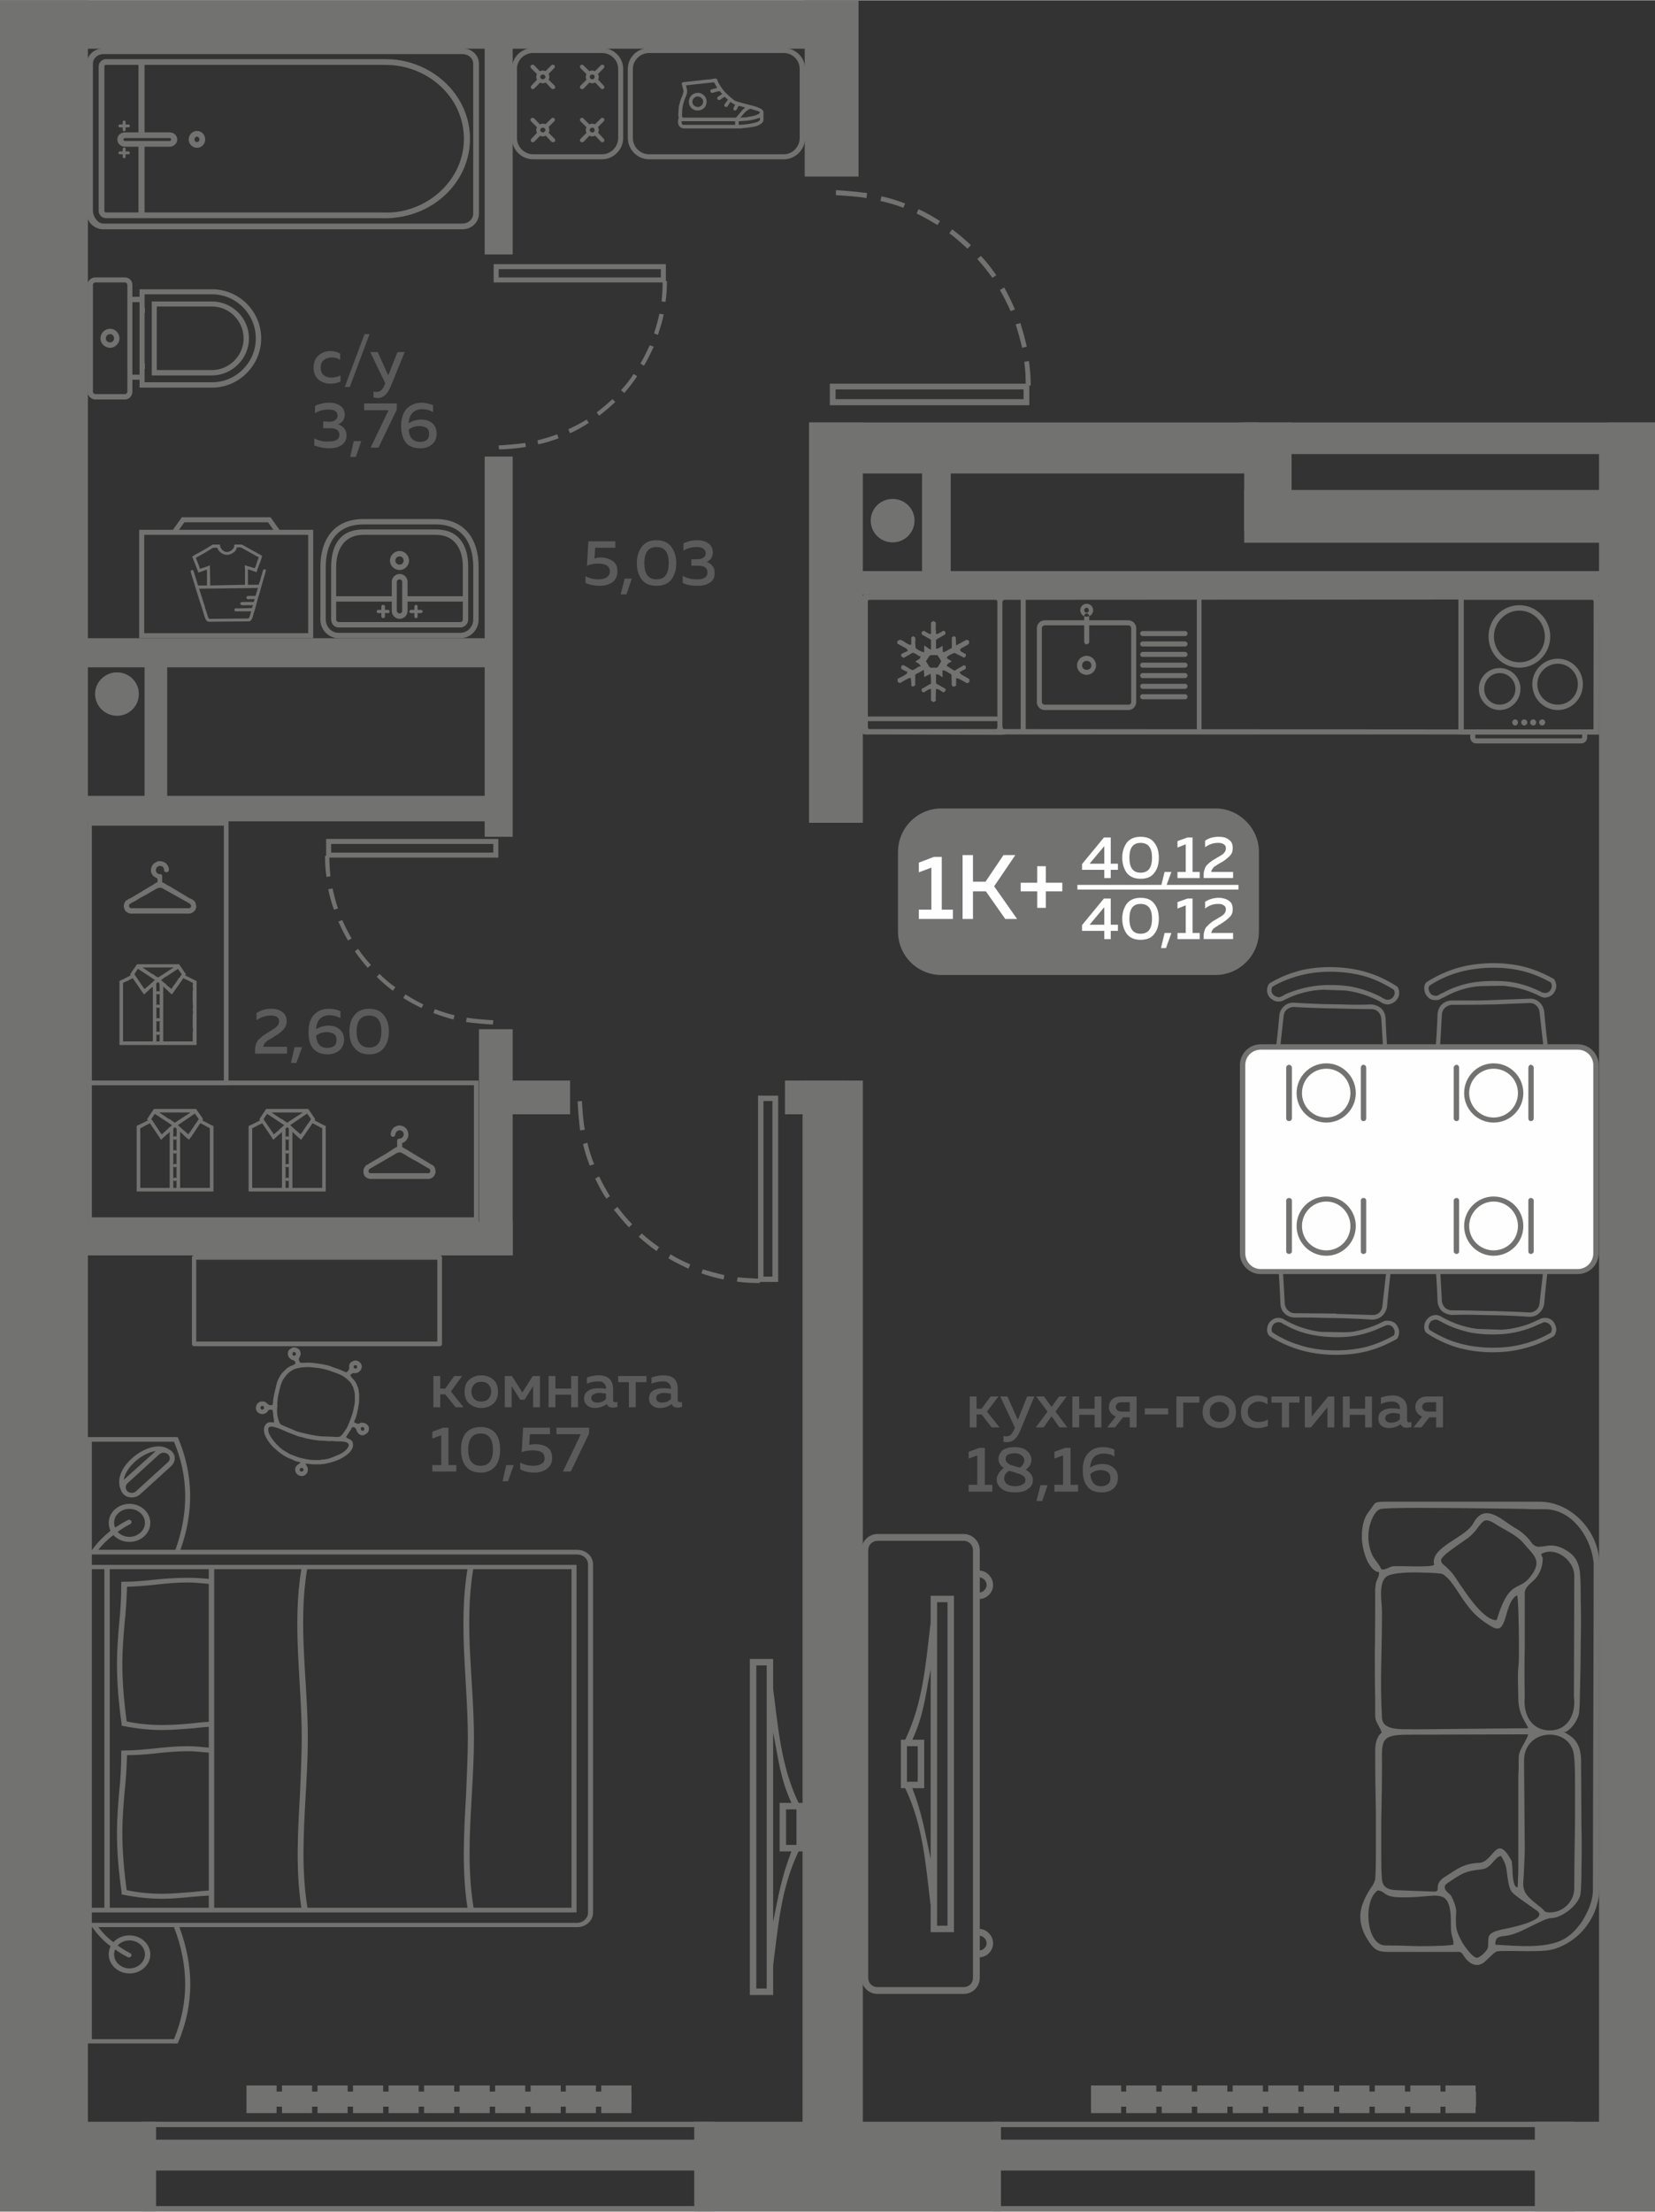 <?xml version="1.0" encoding="UTF-8"?>
<!DOCTYPE svg PUBLIC "-//W3C//DTD SVG 1.1//EN" "http://www.w3.org/Graphics/SVG/1.1/DTD/svg11.dtd">
<!-- Creator: CorelDRAW 2020 (64-Bit) -->
<svg xmlns="http://www.w3.org/2000/svg" xml:space="preserve" width="474px" height="633px" version="1.1" style="shape-rendering:geometricPrecision; text-rendering:geometricPrecision; image-rendering:optimizeQuality; fill-rule:evenodd; clip-rule:evenodd"
viewBox="0 0 46.13 61.59"
 xmlns:xlink="http://www.w3.org/1999/xlink"
 xmlns:xodm="http://www.corel.com/coreldraw/odm/2003">
 <rect x="0" y="0" width="46.13" height="61.59" fill="#333333" stroke="none"/>
 <defs>
  <style type="text/css">
   <![CDATA[
    .fil5 {fill:#FEFEFE}
    .fil0 {fill:#727271}
    .fil7 {fill:#727271}
    .fil3 {fill:#FEFEFE}
    .fil4 {fill:#FEFEFE;fill-rule:nonzero}
    .fil2 {fill:#727271;fill-rule:nonzero}
    .fil6 {fill:#727271;fill-rule:nonzero}
    .fil1 {fill:#5B5B5B;fill-rule:nonzero}
   ]]>
  </style>
 </defs>
 <g id="Слой_x0020_1">
  <g id="_2126679345680">
   <g>
    <g>
     <polygon class="fil0" points="0,0 0,42.66 0,49.17 0,60.28 2.45,60.28 2.45,49.17 2.45,42.66 2.45,0 "/>
     <polygon class="fil0" points="46.13,12.21 44.57,12.21 44.57,60.57 46.13,60.57 "/>
     <polygon class="fil0" points="24.05,11.76 22.55,11.76 22.55,22.91 24.05,22.91 "/>
     <polygon class="fil0" points="13.6,22.16 0.96,22.16 0.96,22.87 13.6,22.87 "/>
     <polygon class="fil0" points="13.51,12.71 13.51,23.3 14.29,23.3 14.29,12.71 "/>
     <polygon class="fil0" points="13.6,17.77 0.96,17.77 0.96,18.58 13.6,18.58 "/>
     <polygon class="fil0" points="4.03,18.22 4.03,22.24 4.66,22.24 4.66,18.22 "/>
     <polygon class="fil0" points="13.51,0.62 13.51,7.08 14.29,7.08 14.29,0.62 "/>
     <polygon class="fil0" points="23.17,0.01 0.96,0.01 0.96,1.35 23.17,1.35 "/>
     <polygon class="fil0" points="22.43,0 22.43,4.91 23.93,4.91 23.93,0 "/>
     <polygon class="fil0" points="44.81,13.23 46.13,13.23 46.13,11.76 44.81,11.76 "/>
     <path class="fil1" d="M8.74 10.24c0,-0.15 0.05,-0.27 0.14,-0.35 0.1,-0.08 0.21,-0.12 0.34,-0.12 0.1,0 0.19,0.03 0.26,0.07l0 0.18c-0.06,-0.05 -0.14,-0.07 -0.24,-0.07 -0.08,0 -0.15,0.02 -0.21,0.07 -0.06,0.04 -0.09,0.11 -0.09,0.21 0,0.09 0.02,0.16 0.08,0.21 0.06,0.05 0.14,0.07 0.22,0.07 0.09,0 0.18,-0.02 0.25,-0.06l0 0.17c-0.08,0.04 -0.18,0.06 -0.28,0.06 -0.13,0 -0.24,-0.04 -0.33,-0.11 -0.09,-0.08 -0.14,-0.19 -0.14,-0.33zm1.01 0.53l-0.14 0 0.55 -1.47 0.14 0 -0.55 1.47zm1.07 -0.32l0.26 -0.65 0.2 0 -0.4 0.98c-0.09,0.2 -0.2,0.3 -0.35,0.3 -0.04,0 -0.07,-0.01 -0.12,-0.02l0 -0.16c0.03,0.01 0.06,0.01 0.09,0.01 0.1,0 0.17,-0.07 0.22,-0.2l0.02 -0.04 -0.42 -0.87 0.21 0 0.29 0.65zm-1.21 1.1c0,0.06 -0.02,0.11 -0.05,0.16 -0.04,0.05 -0.08,0.08 -0.14,0.1 0.07,0.02 0.12,0.06 0.17,0.11 0.04,0.05 0.07,0.12 0.07,0.2 0,0.12 -0.05,0.21 -0.14,0.27 -0.09,0.06 -0.2,0.09 -0.33,0.09 -0.16,0 -0.3,-0.03 -0.43,-0.08l0 -0.2c0.12,0.07 0.26,0.1 0.41,0.09 0.19,0 0.29,-0.06 0.29,-0.19 0,-0.12 -0.09,-0.18 -0.26,-0.18l-0.19 0 0 -0.19 0.17 0.01c0.07,0 0.13,-0.02 0.17,-0.05 0.04,-0.03 0.06,-0.07 0.06,-0.12 0,-0.05 -0.02,-0.1 -0.07,-0.13 -0.04,-0.03 -0.11,-0.04 -0.19,-0.04 -0.13,0 -0.25,0.03 -0.37,0.1l0 -0.2c0.12,-0.06 0.25,-0.09 0.4,-0.09 0.13,0 0.23,0.03 0.31,0.09 0.08,0.06 0.12,0.14 0.12,0.25zm0.31 1.17l-0.16 0 0.1 -0.44 0.21 0 -0.15 0.44zm0.23 -1.49l0.91 0 0 0.17 -0.51 1.06 -0.22 0 0.5 -1.04 -0.68 0 0 -0.19zm1.24 0.55c0.11,-0.07 0.23,-0.1 0.36,-0.1 0.11,0 0.21,0.03 0.3,0.1 0.08,0.07 0.12,0.17 0.12,0.29 0,0.13 -0.04,0.23 -0.13,0.3 -0.08,0.07 -0.19,0.11 -0.32,0.11 -0.18,0 -0.32,-0.05 -0.41,-0.16 -0.08,-0.11 -0.13,-0.26 -0.13,-0.46 0,-0.22 0.06,-0.38 0.16,-0.49 0.11,-0.1 0.24,-0.16 0.41,-0.16 0.11,0 0.22,0.03 0.32,0.07l0 0.19c-0.09,-0.05 -0.19,-0.08 -0.3,-0.08 -0.1,0 -0.19,0.03 -0.26,0.09 -0.07,0.07 -0.11,0.16 -0.12,0.3zm0 0.18c0.02,0.23 0.13,0.34 0.31,0.34 0.08,0 0.14,-0.01 0.19,-0.05 0.05,-0.04 0.07,-0.09 0.07,-0.17 0,-0.08 -0.02,-0.13 -0.07,-0.17 -0.05,-0.03 -0.12,-0.05 -0.2,-0.05 -0.11,0 -0.21,0.03 -0.3,0.1z"/>
     <path class="fil1" d="M16.4 15.07l0.75 0 0 0.18 -0.56 0 -0.02 0.3c0.06,-0.02 0.12,-0.03 0.18,-0.03 0.13,0 0.24,0.04 0.33,0.1 0.09,0.06 0.13,0.16 0.13,0.29 0,0.13 -0.05,0.23 -0.14,0.3 -0.1,0.07 -0.22,0.1 -0.36,0.1 -0.14,0 -0.28,-0.03 -0.39,-0.08l0 -0.19c0.1,0.06 0.23,0.09 0.37,0.09 0.09,0 0.17,-0.02 0.23,-0.06 0.05,-0.04 0.08,-0.09 0.08,-0.16 0,-0.14 -0.11,-0.22 -0.33,-0.22 -0.11,0 -0.21,0.02 -0.31,0.06l0.04 -0.68zm1.06 1.48l-0.16 0 0.11 -0.44 0.2 0 -0.15 0.44zm0.43 -0.41c-0.09,-0.12 -0.14,-0.27 -0.14,-0.46 0,-0.19 0.05,-0.34 0.14,-0.46 0.09,-0.12 0.23,-0.18 0.41,-0.18 0.18,0 0.32,0.06 0.41,0.18 0.09,0.12 0.14,0.27 0.14,0.46 0,0.19 -0.05,0.34 -0.14,0.46 -0.09,0.11 -0.23,0.17 -0.41,0.17 -0.18,0 -0.32,-0.06 -0.41,-0.17zm0.41 -0.01c0.23,0 0.34,-0.15 0.34,-0.45 0,-0.3 -0.11,-0.45 -0.34,-0.45 -0.23,0 -0.34,0.15 -0.34,0.45 0,0.3 0.11,0.45 0.34,0.45zm1.57 -0.75c0,0.06 -0.02,0.12 -0.05,0.17 -0.03,0.04 -0.08,0.08 -0.13,0.09 0.06,0.02 0.12,0.06 0.16,0.11 0.05,0.05 0.07,0.12 0.07,0.21 0,0.11 -0.04,0.2 -0.13,0.26 -0.09,0.06 -0.2,0.09 -0.34,0.09 -0.16,0 -0.3,-0.02 -0.42,-0.08l0 -0.2c0.11,0.07 0.25,0.1 0.41,0.1 0.19,0 0.28,-0.07 0.28,-0.19 0,-0.13 -0.08,-0.19 -0.26,-0.19l-0.19 0 0 -0.18 0.17 0c0.08,0 0.13,-0.02 0.17,-0.05 0.04,-0.02 0.06,-0.06 0.06,-0.12 0,-0.05 -0.02,-0.09 -0.06,-0.12 -0.05,-0.04 -0.11,-0.05 -0.2,-0.05 -0.12,0 -0.25,0.03 -0.36,0.1l0 -0.2c0.11,-0.06 0.24,-0.09 0.39,-0.09 0.13,0 0.23,0.03 0.31,0.09 0.08,0.06 0.12,0.15 0.12,0.25z"/>
     <path class="fil2" d="M28.68 10.05c0.03,0.23 0.05,0.46 0.05,0.68l-0.14 0c0,-0.22 -0.01,-0.44 -0.04,-0.66l0.13 -0.02zm-5.38 -4.76c0.23,0.01 0.64,0.05 0.87,0.08l-0.02 0.14c-0.22,-0.04 -0.63,-0.07 -0.85,-0.08l0 -0.14zm1.27 0.17c0.23,0.05 0.44,0.12 0.66,0.2l-0.05 0.12c-0.21,-0.08 -0.42,-0.14 -0.64,-0.19l0.03 -0.13zm1.03 0.36c0.21,0.09 0.41,0.21 0.6,0.33l-0.07 0.11c-0.19,-0.11 -0.39,-0.23 -0.58,-0.32l0.05 -0.12zm0.94 0.56c0.19,0.14 0.35,0.28 0.52,0.44l-0.09 0.1c-0.17,-0.15 -0.33,-0.3 -0.51,-0.43l0.08 -0.11zm0.8 0.74c0.16,0.17 0.3,0.35 0.43,0.54l-0.11 0.07c-0.13,-0.18 -0.27,-0.36 -0.42,-0.52l0.1 -0.09zm0.65 0.88c0.11,0.2 0.21,0.4 0.3,0.61l-0.12 0.05c-0.09,-0.2 -0.19,-0.4 -0.3,-0.59l0.12 -0.07zm0.45 0.99c0.07,0.22 0.13,0.44 0.18,0.66l-0.13 0.03c-0.05,-0.22 -0.11,-0.43 -0.18,-0.65l0.13 -0.04z"/>
     <path class="fil0" d="M23.13 11.28l0 -0.6 5.56 0 0 0.6 -5.56 0zm5.4 -0.17l0 -0.27 -5.24 0 0 0.27 5.24 0z"/>
     <polygon class="fil0" points="34.68,15.11 45.1,15.11 45.1,13.64 34.68,13.64 "/>
     <polygon class="fil0" points="36,14.79 36,11.76 34.68,11.76 34.68,14.79 "/>
     <polygon class="fil0" points="22.57,13.18 35.06,13.18 35.06,11.76 22.57,11.76 "/>
     <polygon class="fil0" points="22.57,16.55 45.1,16.55 45.1,15.9 22.57,15.9 "/>
     <polygon class="fil0" points="26.5,16.17 26.5,12.19 25.7,12.19 25.7,16.17 "/>
     <polygon class="fil0" points="34.55,12.64 46.13,12.64 46.13,11.76 34.55,11.76 "/>
     <path class="fil1" d="M12.27 39.19l-0.19 0 0 -0.87 0.19 0 0 0.35 0.14 0 0.25 -0.35 0.22 0 -0.31 0.43 0.35 0.44 -0.22 0 -0.29 -0.36 -0.14 0 0 0.36zm0.81 -0.1c-0.09,-0.08 -0.13,-0.19 -0.13,-0.33 0,-0.15 0.04,-0.26 0.13,-0.34 0.1,-0.08 0.21,-0.12 0.33,-0.12 0.13,0 0.25,0.04 0.34,0.12 0.09,0.08 0.13,0.19 0.13,0.34 0,0.14 -0.04,0.25 -0.13,0.33 -0.09,0.08 -0.21,0.12 -0.34,0.12 -0.12,0 -0.23,-0.04 -0.33,-0.12zm0.53 -0.13c0.05,-0.05 0.08,-0.12 0.08,-0.2 0,-0.09 -0.03,-0.16 -0.08,-0.21 -0.05,-0.05 -0.11,-0.07 -0.2,-0.07 -0.08,0 -0.14,0.02 -0.19,0.07 -0.05,0.05 -0.08,0.12 -0.08,0.21 0,0.08 0.03,0.15 0.08,0.2 0.05,0.05 0.11,0.07 0.19,0.07 0.09,0 0.15,-0.02 0.2,-0.07zm0.65 0.23l-0.19 0 0 -0.87 0.2 0 0.29 0.46 0.29 -0.46 0.2 0 0 0.87 -0.19 0 0 -0.59 -0.24 0.38 -0.12 0 -0.24 -0.38 0 0.59zm1.22 0l-0.19 0 0 -0.87 0.19 0 0 0.35 0.44 0 0 -0.35 0.19 0 0 0.87 -0.19 0 0 -0.35 -0.44 0 0 0.35zm1.61 -0.2c0,0.04 0.02,0.06 0.06,0.06 0.01,0 0.03,0 0.06,-0.01l0 0.14c-0.04,0.01 -0.08,0.02 -0.12,0.02 -0.09,0 -0.15,-0.03 -0.18,-0.1 -0.09,0.07 -0.2,0.11 -0.32,0.11 -0.09,0 -0.16,-0.02 -0.22,-0.07 -0.06,-0.05 -0.09,-0.11 -0.09,-0.19 0,-0.1 0.04,-0.18 0.12,-0.22 0.07,-0.05 0.16,-0.07 0.27,-0.07 0.07,0 0.14,0 0.22,0.02l0 -0.03c0,-0.05 -0.02,-0.1 -0.06,-0.13 -0.03,-0.04 -0.09,-0.05 -0.16,-0.05 -0.11,0 -0.21,0.02 -0.31,0.06l0 -0.17c0.11,-0.04 0.22,-0.06 0.33,-0.06 0.12,0 0.22,0.03 0.29,0.09 0.07,0.07 0.11,0.16 0.11,0.29l0 0.31zm-0.38 -0.2c-0.07,0 -0.12,0.01 -0.16,0.04 -0.05,0.02 -0.07,0.05 -0.07,0.1 0,0.04 0.02,0.08 0.05,0.1 0.03,0.02 0.07,0.03 0.11,0.03 0.1,0 0.19,-0.03 0.25,-0.1l0 -0.15c-0.07,-0.01 -0.13,-0.02 -0.18,-0.02zm1.01 0.4l-0.19 0 0 -0.7 -0.3 0 0 -0.17 0.79 0 0 0.17 -0.3 0 0 0.7zm1.17 -0.2c0,0.04 0.03,0.06 0.07,0.06 0.01,0 0.03,0 0.05,-0.01l0 0.14c-0.03,0.01 -0.07,0.02 -0.12,0.02 -0.08,0 -0.14,-0.03 -0.17,-0.1 -0.09,0.07 -0.2,0.11 -0.33,0.11 -0.08,0 -0.15,-0.02 -0.21,-0.07 -0.06,-0.05 -0.09,-0.11 -0.09,-0.19 0,-0.1 0.04,-0.18 0.11,-0.22 0.08,-0.05 0.17,-0.07 0.28,-0.07 0.07,0 0.14,0 0.22,0.02l0 -0.03c0,-0.05 -0.02,-0.1 -0.06,-0.13 -0.04,-0.04 -0.09,-0.05 -0.17,-0.05 -0.1,0 -0.21,0.02 -0.31,0.06l0 -0.17c0.12,-0.04 0.23,-0.06 0.33,-0.06 0.13,0 0.23,0.03 0.3,0.09 0.07,0.07 0.1,0.16 0.1,0.29l0 0.31zm-0.38 -0.2c-0.06,0 -0.11,0.01 -0.16,0.04 -0.04,0.02 -0.06,0.05 -0.06,0.1 0,0.04 0.01,0.08 0.05,0.1 0.03,0.02 0.07,0.03 0.11,0.03 0.1,0 0.18,-0.03 0.25,-0.1l0 -0.15c-0.07,-0.01 -0.13,-0.02 -0.19,-0.02zm-6.16 0.97l0.15 0 0 1.04 0.22 0 0 0.18 -0.67 0 0 -0.18 0.25 0 0 -0.83 -0.25 0.09 0 -0.19 0.3 -0.11zm0.63 1.07c-0.09,-0.12 -0.13,-0.27 -0.13,-0.46 0,-0.19 0.04,-0.34 0.13,-0.46 0.1,-0.11 0.23,-0.17 0.42,-0.17 0.18,0 0.31,0.06 0.41,0.17 0.09,0.12 0.13,0.27 0.13,0.46 0,0.19 -0.04,0.34 -0.13,0.46 -0.1,0.12 -0.23,0.18 -0.41,0.18 -0.19,0 -0.32,-0.06 -0.42,-0.18zm0.42 -0.01c0.22,0 0.34,-0.15 0.34,-0.45 0,-0.3 -0.12,-0.45 -0.34,-0.45 -0.23,0 -0.35,0.15 -0.35,0.45 0,0.3 0.12,0.45 0.35,0.45zm0.76 0.43l-0.15 0 0.1 -0.45 0.21 0 -0.16 0.45zm0.42 -1.49l0.75 0 0 0.18 -0.56 0 -0.02 0.3c0.06,-0.02 0.12,-0.02 0.19,-0.02 0.13,0 0.24,0.03 0.32,0.09 0.09,0.06 0.13,0.16 0.13,0.3 0,0.12 -0.05,0.22 -0.14,0.29 -0.09,0.07 -0.21,0.11 -0.35,0.11 -0.15,0 -0.28,-0.03 -0.4,-0.09l0 -0.19c0.11,0.06 0.23,0.09 0.37,0.09 0.1,0 0.17,-0.02 0.23,-0.06 0.06,-0.03 0.08,-0.09 0.08,-0.15 0,-0.15 -0.11,-0.22 -0.33,-0.22 -0.1,0 -0.21,0.01 -0.31,0.05l0.04 -0.68zm0.93 0l0.91 0 0 0.16 -0.51 1.06 -0.22 0 0.5 -1.04 -0.68 0 0 -0.18z"/>
     <polygon class="fil0" points="46.13,59.09 42.78,59.09 42.78,61.59 46.13,61.59 "/>
     <polygon class="fil0" points="27.9,59.09 19.35,59.09 19.35,61.59 27.9,61.59 "/>
     <polygon class="fil0" points="4.35,59.09 0,59.09 0,61.59 4.35,61.59 "/>
     <polygon class="fil0" points="19.92,61.59 3.95,61.59 3.95,61.44 19.92,61.44 "/>
     <polygon class="fil0" points="19.92,59.24 3.95,59.24 3.95,59.09 19.92,59.09 "/>
     <polygon class="fil0" points="19.92,60.45 3.95,60.45 3.95,59.59 19.92,59.59 "/>
     <polygon class="fil0" points="43.88,61.59 27.65,61.59 27.65,61.44 43.88,61.44 "/>
     <polygon class="fil0" points="43.88,59.24 27.65,59.24 27.65,59.09 43.88,59.09 "/>
     <polygon class="fil0" points="43.88,60.45 27.65,60.45 27.65,59.59 43.88,59.59 "/>
     <g>
      <path class="fil0" d="M26.24 22.51l7.64 0c0.66,0 1.21,0.55 1.21,1.21l0 2.22c0,0.67 -0.55,1.21 -1.21,1.21l-7.64 0c-0.67,0 -1.21,-0.54 -1.21,-1.21l0 -2.22c0,-0.66 0.54,-1.21 1.21,-1.21z"/>
      <polygon class="fil3" points="30.03,24.64 34.52,24.64 34.52,24.77 30.03,24.77 "/>
      <path class="fil4" d="M26.03 23.86l0.22 0 0 1.47 0.31 0 0 0.26 -0.95 0 0 -0.26 0.35 0 0 -1.17 -0.35 0.13 0 -0.27 0.42 -0.16zm1.09 1.73l-0.29 0 0 -1.78 0.29 0 0 0.74 0.35 0 0.5 -0.74 0.33 0 -0.59 0.87 0.64 0.91 -0.33 0 -0.54 -0.77 -0.36 0 0 0.77zm2.03 -1.01l0.46 0 0 0.24 -0.46 0 0 0.46 -0.24 0 0 -0.46 -0.46 0 0 -0.24 0.46 0 0 -0.46 0.24 0 0 0.46z"/>
      <path class="fil4" d="M30.77 23.32l0.19 0 0 0.73 0.2 0 0 0.17 -0.2 0 0 0.23 -0.18 0 0 -0.23 -0.62 0 0 -0.16 0.61 -0.74zm0.01 0.73l0 -0.49 -0.41 0.49 0.41 0zm0.63 0.26c-0.08,-0.11 -0.13,-0.25 -0.13,-0.43 0,-0.17 0.05,-0.31 0.13,-0.42 0.09,-0.11 0.22,-0.16 0.38,-0.16 0.17,0 0.3,0.05 0.38,0.16 0.09,0.11 0.13,0.25 0.13,0.42 0,0.18 -0.04,0.32 -0.13,0.43 -0.08,0.11 -0.21,0.16 -0.38,0.16 -0.16,0 -0.29,-0.05 -0.38,-0.16zm0.38 -0.01c0.22,0 0.32,-0.14 0.32,-0.42 0,-0.27 -0.1,-0.41 -0.32,-0.41 -0.21,0 -0.31,0.14 -0.31,0.41 0,0.28 0.1,0.42 0.31,0.42zm0.71 0.39l-0.14 0 0.1 -0.41 0.19 0 -0.15 0.41zm0.6 -1.37l0.14 0 0 0.96 0.2 0 0 0.17 -0.62 0 0 -0.17 0.23 0 0 -0.77 -0.23 0.09 0 -0.18 0.28 -0.1zm0.49 0.09c0.11,-0.08 0.24,-0.11 0.38,-0.11 0.11,0 0.21,0.02 0.28,0.08 0.08,0.05 0.11,0.13 0.11,0.23 0,0.09 -0.02,0.16 -0.08,0.22 -0.06,0.06 -0.13,0.12 -0.23,0.18 -0.01,0 -0.02,0.01 -0.04,0.02 -0.02,0.02 -0.04,0.02 -0.05,0.03 0,0 -0.02,0.01 -0.03,0.02 -0.02,0.02 -0.04,0.02 -0.04,0.03 -0.01,0 -0.02,0.01 -0.04,0.02 -0.01,0.01 -0.02,0.02 -0.03,0.03 -0.01,0.01 -0.01,0.02 -0.02,0.03 -0.01,0.01 -0.02,0.02 -0.02,0.03 0,0 -0.01,0.01 -0.01,0.03 -0.01,0.01 -0.01,0.02 -0.01,0.03l0.61 0 0 0.17 -0.82 0 0 -0.09c0,-0.06 0.01,-0.12 0.03,-0.16 0.01,-0.05 0.04,-0.1 0.09,-0.14 0.04,-0.04 0.08,-0.07 0.1,-0.08 0.02,-0.02 0.07,-0.05 0.13,-0.08 0.01,-0.01 0.01,-0.01 0.01,-0.01 0.01,-0.01 0.01,-0.01 0.02,-0.01 0.09,-0.05 0.15,-0.09 0.18,-0.12 0.04,-0.04 0.06,-0.09 0.06,-0.14 0,-0.05 -0.02,-0.09 -0.06,-0.11 -0.04,-0.03 -0.09,-0.04 -0.16,-0.04 -0.13,0 -0.25,0.04 -0.36,0.12l0 -0.18z"/>
      <path class="fil4" d="M30.77 25.02l0.19 0 0 0.73 0.2 0 0 0.17 -0.2 0 0 0.23 -0.18 0 0 -0.23 -0.62 0 0 -0.16 0.61 -0.74zm0.01 0.73l0 -0.49 -0.41 0.49 0.41 0zm0.63 0.26c-0.08,-0.11 -0.13,-0.25 -0.13,-0.43 0,-0.17 0.05,-0.31 0.13,-0.42 0.09,-0.11 0.22,-0.16 0.38,-0.16 0.17,0 0.3,0.05 0.38,0.16 0.09,0.11 0.13,0.25 0.13,0.42 0,0.18 -0.04,0.32 -0.13,0.43 -0.08,0.11 -0.21,0.16 -0.38,0.16 -0.16,0 -0.29,-0.05 -0.38,-0.16zm0.38 -0.01c0.22,0 0.32,-0.14 0.32,-0.42 0,-0.27 -0.1,-0.41 -0.32,-0.41 -0.21,0 -0.31,0.14 -0.31,0.41 0,0.28 0.1,0.42 0.31,0.42zm0.71 0.4l-0.14 0 0.1 -0.42 0.19 0 -0.15 0.42zm0.6 -1.38l0.14 0 0 0.96 0.2 0 0 0.17 -0.62 0 0 -0.17 0.23 0 0 -0.77 -0.23 0.09 0 -0.18 0.28 -0.1zm0.49 0.09c0.11,-0.07 0.24,-0.11 0.38,-0.11 0.11,0 0.21,0.03 0.28,0.08 0.08,0.05 0.11,0.13 0.11,0.24 0,0.08 -0.02,0.15 -0.08,0.21 -0.06,0.06 -0.13,0.12 -0.23,0.18 -0.01,0.01 -0.02,0.01 -0.04,0.03 -0.02,0.01 -0.04,0.02 -0.05,0.02 0,0.01 -0.02,0.02 -0.03,0.03 -0.02,0.01 -0.04,0.02 -0.04,0.02 -0.01,0.01 -0.02,0.01 -0.04,0.03 -0.01,0.01 -0.02,0.01 -0.03,0.02 -0.01,0.01 -0.01,0.02 -0.02,0.03 -0.01,0.01 -0.02,0.02 -0.02,0.03 0,0.01 -0.01,0.02 -0.01,0.03 -0.01,0.01 -0.01,0.02 -0.01,0.03l0.61 0 0 0.17 -0.82 0 0 -0.09c0,-0.06 0.01,-0.11 0.03,-0.16 0.01,-0.05 0.04,-0.09 0.09,-0.13 0.04,-0.05 0.08,-0.07 0.1,-0.09 0.02,-0.02 0.07,-0.05 0.13,-0.08 0.01,-0.01 0.01,-0.01 0.01,-0.01 0.01,0 0.01,-0.01 0.02,-0.01 0.09,-0.05 0.15,-0.09 0.18,-0.12 0.04,-0.04 0.06,-0.09 0.06,-0.14 0,-0.05 -0.02,-0.09 -0.06,-0.11 -0.04,-0.03 -0.09,-0.04 -0.16,-0.04 -0.13,0 -0.25,0.04 -0.36,0.13l0 -0.19z"/>
     </g>
     <polygon class="fil0" points="24.05,30.09 22.37,30.09 22.37,61.09 24.05,61.09 "/>
     <polygon class="fil0" points="13.35,28.66 13.35,34.96 14.29,34.96 14.29,28.66 "/>
     <polygon class="fil0" points="14.29,34.02 1.93,34.02 1.93,34.96 14.29,34.96 "/>
     <polygon class="fil0" points="15.89,30.09 13.6,30.09 13.6,31.03 15.89,31.03 "/>
     <polygon class="fil0" points="23.56,30.09 21.88,30.09 21.88,31.03 23.56,31.03 "/>
     <path class="fil1" d="M7.15 28.21c0.12,-0.08 0.26,-0.12 0.41,-0.12 0.13,0 0.23,0.03 0.31,0.09 0.08,0.06 0.12,0.14 0.12,0.25 0,0.1 -0.03,0.17 -0.09,0.24 -0.06,0.06 -0.14,0.13 -0.25,0.19 -0.01,0.01 -0.02,0.01 -0.04,0.03 -0.03,0.01 -0.04,0.02 -0.05,0.03 -0.01,0 -0.02,0.01 -0.04,0.02 -0.02,0.01 -0.04,0.02 -0.05,0.03 -0.01,0 -0.02,0.01 -0.03,0.02 -0.02,0.02 -0.03,0.03 -0.04,0.03 0,0.01 -0.01,0.02 -0.02,0.03 -0.01,0.01 -0.02,0.02 -0.02,0.03 -0.01,0.01 -0.01,0.02 -0.01,0.04 -0.01,0.01 -0.01,0.02 -0.01,0.03l0.66 0 0 0.19 -0.89 0 0 -0.1c0,-0.07 0.01,-0.12 0.03,-0.18 0.02,-0.05 0.05,-0.1 0.1,-0.14 0.05,-0.04 0.08,-0.08 0.11,-0.09 0.03,-0.02 0.07,-0.05 0.14,-0.09 0.01,-0.01 0.01,-0.01 0.01,-0.01 0.01,0 0.01,-0.01 0.02,-0.01 0.1,-0.06 0.16,-0.1 0.19,-0.13 0.05,-0.04 0.07,-0.1 0.07,-0.15 0,-0.06 -0.02,-0.1 -0.06,-0.12 -0.04,-0.03 -0.1,-0.04 -0.18,-0.04 -0.13,0 -0.26,0.04 -0.39,0.13l0 -0.2zm1.11 1.39l-0.15 0 0.1 -0.44 0.21 0 -0.16 0.44zm0.55 -0.94c0.11,-0.07 0.23,-0.1 0.35,-0.1 0.12,0 0.22,0.03 0.3,0.1 0.09,0.07 0.13,0.17 0.13,0.29 0,0.13 -0.05,0.23 -0.13,0.3 -0.09,0.07 -0.2,0.11 -0.32,0.11 -0.19,0 -0.32,-0.06 -0.41,-0.16 -0.09,-0.11 -0.13,-0.26 -0.13,-0.46 0,-0.22 0.05,-0.38 0.16,-0.49 0.11,-0.11 0.24,-0.16 0.41,-0.16 0.11,0 0.22,0.02 0.32,0.07l0 0.19c-0.1,-0.05 -0.2,-0.08 -0.3,-0.08 -0.11,0 -0.19,0.03 -0.26,0.09 -0.07,0.06 -0.11,0.16 -0.12,0.3zm0 0.18c0.02,0.23 0.12,0.34 0.31,0.34 0.08,0 0.14,-0.02 0.19,-0.05 0.05,-0.04 0.07,-0.1 0.07,-0.17 0,-0.08 -0.02,-0.14 -0.08,-0.17 -0.05,-0.03 -0.11,-0.05 -0.19,-0.05 -0.11,0 -0.21,0.03 -0.3,0.1zm1.07 0.34c-0.1,-0.11 -0.14,-0.27 -0.14,-0.46 0,-0.18 0.04,-0.34 0.14,-0.45 0.09,-0.12 0.23,-0.18 0.41,-0.18 0.18,0 0.32,0.06 0.41,0.18 0.09,0.11 0.14,0.27 0.14,0.45 0,0.19 -0.05,0.35 -0.14,0.46 -0.09,0.12 -0.23,0.18 -0.41,0.18 -0.18,0 -0.32,-0.06 -0.41,-0.18zm0.41 -0.01c0.23,0 0.34,-0.15 0.34,-0.45 0,-0.29 -0.11,-0.44 -0.34,-0.44 -0.23,0 -0.35,0.15 -0.35,0.44 0,0.3 0.12,0.45 0.35,0.45z"/>
     <polygon class="fil0" points="46.13,32.97 45.53,32.97 45.53,32.21 46.13,32.21 "/>
     <path class="fil0" d="M3.26 19.93c-0.33,0 -0.61,-0.27 -0.61,-0.61 0,-0.33 0.28,-0.6 0.61,-0.6 0.34,0 0.61,0.27 0.61,0.6 0,0.34 -0.27,0.61 -0.61,0.61z"/>
     <path class="fil0" d="M24.88 13.89c-0.34,0 -0.61,0.27 -0.61,0.6 0,0.34 0.27,0.61 0.61,0.61 0.34,0 0.61,-0.27 0.61,-0.61 0,-0.33 -0.27,-0.6 -0.61,-0.6z"/>
     <path class="fil0" d="M5.26 3.88c0,0.12 0.1,0.23 0.23,0.23 0.13,0 0.23,-0.11 0.23,-0.23 0,-0.13 -0.1,-0.24 -0.23,-0.24 -0.13,0 -0.23,0.11 -0.23,0.24zm5.72 -2.23c-0.14,-0.01 -0.29,-0.01 -0.44,-0.01l-7.59 0c-0.1,0 -0.2,0.09 -0.2,0.2l0 4.03c0,0.11 0.1,0.2 0.2,0.2l7.59 0c0.17,0 0.34,0.01 0.51,-0.02 1.12,-0.13 2.05,-1.04 2.05,-2.19 0,-1.18 -0.97,-2.1 -2.12,-2.21zm0.05 4.25c-0.16,0.02 -0.32,0.01 -0.48,0.01l-6.52 0 0 -1.83 0.7 0c0.11,0 0.21,-0.09 0.21,-0.2 0,-0.12 -0.1,-0.2 -0.21,-0.2l-0.7 0 0 -1.88 6.51 0c0.14,0 0.28,0 0.42,0.01 1.07,0.1 1.97,0.95 1.97,2.05 0,1.06 -0.86,1.91 -1.9,2.04zm-7.17 0.01l-0.91 0c-0.02,0 -0.04,-0.02 -0.04,-0.04l0 -4.03c0,-0.02 0.02,-0.04 0.04,-0.04l0.91 0 0 1.88 -0.38 0c-0.11,0 -0.21,0.08 -0.21,0.2 0,0.11 0.1,0.2 0.21,0.2l0.38 0 0 1.83zm9.03 -4.57c-3.19,0 -6.82,0 -10.01,0 -0.24,0 -0.46,0.18 -0.46,0.43l0 4.17c0,0.25 0.22,0.44 0.46,0.44 3.19,0 6.82,0 10.01,0 0.25,0 0.46,-0.19 0.46,-0.44l0 -4.17c0,-0.25 -0.21,-0.43 -0.46,-0.43zm0 4.88c-3.19,0 -6.82,0 -10.01,0 -0.16,0 -0.29,-0.2 -0.29,-0.35l0 -4.1c0,-0.16 0.14,-0.27 0.29,-0.27 3.19,0 6.82,0 10.01,0 0.16,0 0.3,0.11 0.3,0.27l0 4.17c0,0.16 -0.14,0.28 -0.3,0.28zm-9.31 -2.01l-0.08 0 0 -0.07c0,-0.02 -0.01,-0.04 -0.04,-0.04l0 0c-0.02,0 -0.04,0.02 -0.04,0.04l0 0.07 -0.08 0c-0.02,0 -0.04,0.02 -0.04,0.04l0 0c0,0.02 0.02,0.04 0.04,0.04l0.08 0 0 0.07c0,0.02 0.02,0.04 0.04,0.04l0 0c0.03,0 0.04,-0.02 0.04,-0.04l0 -0.07 0.08 0c0.02,0 0.04,-0.02 0.04,-0.04l0 0c0,-0.02 -0.02,-0.04 -0.04,-0.04zm0 -0.75l-0.08 0 0 -0.07c0,-0.02 -0.01,-0.04 -0.04,-0.04l0 0c-0.02,0 -0.04,0.02 -0.04,0.04l0 0.07 -0.08 0c-0.02,0 -0.04,0.02 -0.04,0.04l0 0c0,0.02 0.02,0.04 0.04,0.04l0.08 0 0 0.07c0,0.02 0.02,0.04 0.04,0.04l0 0c0.03,0 0.04,-0.02 0.04,-0.04l0 -0.07 0.08 0c0.02,0 0.04,-0.02 0.04,-0.04l0 0c0,-0.02 -0.02,-0.04 -0.04,-0.04zm-0.14 0.42c0,-0.03 0.02,-0.04 0.04,-0.04l1.25 0c0.02,0 0.04,0.01 0.04,0.04 0,0.02 -0.02,0.04 -0.04,0.04l-1.25 0c-0.02,0 -0.04,-0.02 -0.04,-0.04zm1.98 0c0,-0.05 0.03,-0.08 0.07,-0.08 0.04,0 0.07,0.04 0.07,0.08 0,0.04 -0.03,0.07 -0.07,0.07 -0.04,0 -0.07,-0.03 -0.07,-0.07z"/>
     <path class="fil0" d="M2.44 30.09l10.9 0 0 3.94 -10.9 0 0 -3.94zm0.12 0.13l0 3.68 10.65 0 0 -3.68 -10.65 0z"/>
     <path class="fil0" d="M4.91 33.08l-0.08 0 0 -0.22c0,0 0,0 0,0l0.02 0.02c0.04,0.03 0.06,-0.01 0.07,-0.01l0 0.19c0,0.01 0,0.02 -0.01,0.02zm-0.08 -0.6c0.04,0.05 0.08,0.01 0.09,0.01l0 0.32c0,0 -0.04,-0.03 -0.07,-0.01 0,0 -0.01,0.01 -0.01,0.01 0,0 0,0 -0.01,0.01l0 0 0 -0.34zm0 -0.38l0.01 0.01c0,0 0.01,0 0.01,0.01 0.04,0.02 0.06,-0.01 0.07,-0.02l0 0.33c-0.01,-0.01 -0.02,-0.02 -0.05,-0.02 -0.01,0 -0.02,0.01 -0.02,0.01 -0.01,0.01 -0.01,0.01 -0.02,0.02l0 -0.34zm0 -0.39c0.01,0.01 0.01,0.02 0.02,0.02 0.04,0.03 0.06,-0.01 0.07,-0.01l0 0.33c-0.01,-0.01 -0.02,-0.02 -0.03,-0.02 -0.04,0 -0.04,0 -0.06,0.02l0 -0.34zm0 -0.04c0,-0.02 0,-0.23 0,-0.24 0,0 0.04,-0.04 0.04,-0.04l0.02 0.01c0,0 0,0 0.01,0.01 0,0 0.02,0.01 0.02,0.02 0.01,0.01 0,0.21 0,0.23 -0.01,0 -0.01,-0.02 -0.04,-0.02 -0.03,0 -0.04,0.02 -0.05,0.03zm-0.92 -0.25l0.1 -0.05c0,-0.01 0.01,-0.01 0.01,-0.01 0.02,-0.01 0.14,-0.07 0.16,-0.08l0.27 0.4c0,0.01 0.03,0.05 0.04,0.06 0.01,0 0.01,-0.01 0.01,-0.01 0.01,-0.01 0.01,-0.01 0.02,-0.02l0.11 -0.1c0,0 0,0 0.01,-0.01l0.03 -0.02c0.01,-0.01 0.05,-0.05 0.06,-0.06l0 1.52c0,0.02 0,0.04 -0.01,0.04l-0.81 0 0 -1.6c0,-0.01 -0.01,-0.01 -0.01,-0.02 0,0 0.01,0 0.01,-0.01 0,-0.01 0,-0.02 0,-0.03zm1.94 0.04l0 0.15c0,0.01 0,0.01 0,0.02l0 0.31c0,0 0,0.01 0,0.01 0,0.01 0,0.01 0,0.02l0 0.15c0,0 0,0 0,0.01l0 0.15c0,0.01 0,0.01 0,0.02l0 0.31c0,0 0,0.01 0,0.01 0,0.01 0,0 0,0.02l0 0.15c0,0 0,0 0,0.01l0 0.28 -0.83 0 0 -1.56c0.02,0.01 0.09,0.08 0.11,0.1l0.04 0.04c0.02,0.01 0.02,0.02 0.04,0.03l0.06 0.05c0.01,-0.02 0.02,-0.04 0.04,-0.06 0,-0.01 0.01,-0.01 0.02,-0.02l0.21 -0.32c0.01,-0.01 0.01,-0.02 0.02,-0.03 0.01,-0.01 0.02,-0.02 0.02,-0.03 0.02,0 0.13,0.06 0.16,0.08 0.01,0 0.02,0.01 0.03,0.02l0.07 0.03c0.01,0.01 0.01,0.01 0.01,0.03l0 0.02zm-0.77 -0.21c0.01,-0.01 0.01,-0.01 0.01,-0.01 0.01,-0.01 0.01,-0.01 0.02,-0.01l0.32 -0.22 0.08 0.11c0.03,0.04 0.03,0.04 0.02,0.06l-0.06 0.09c0,0 -0.01,0.01 -0.01,0.01 -0.04,0.06 -0.11,0.17 -0.16,0.24 -0.01,0.01 -0.05,0.06 -0.05,0.07l-0.09 -0.08c-0.01,0 0,0 -0.01,-0.01l-0.01 -0.01c-0.01,-0.01 -0.02,-0.02 -0.04,-0.03 -0.03,-0.03 -0.07,-0.07 -0.11,-0.1l-0.03 -0.03 0.12 -0.08zm-0.57 0.34c-0.01,0 -0.02,-0.03 -0.03,-0.04 0,0 -0.01,-0.01 -0.01,-0.01l-0.23 -0.35c-0.02,-0.02 -0.03,-0.02 -0.02,-0.03l0.07 -0.11c0.01,-0.01 0.02,-0.03 0.03,-0.03l0.47 0.31c0,0.01 -0.01,0.01 -0.01,0.01 0,0 0,0.01 0,0.01l-0.04 0.03c-0.01,0 -0.01,0.01 -0.02,0.02 -0.01,0 -0.01,0 -0.02,0.01l-0.02 0.03c0,0 -0.01,0 -0.01,0l-0.02 0.02c-0.01,0.01 -0.01,0.01 -0.02,0.02l-0.12 0.11zm0.43 -0.37c-0.08,0.05 -0.04,0.06 -0.12,0.01l-0.08 -0.06c-0.01,0 -0.02,-0.01 -0.03,-0.01l-0.27 -0.18 0.87 0 -0.37 0.24zm-0.65 -0.34c-0.02,0.03 -0.19,0.28 -0.19,0.29 0,0.01 0.02,0.02 0.02,0.03 -0.01,0.01 -0.22,0.11 -0.24,0.12l-0.03 0.01c-0.01,0.01 -0.04,0.02 -0.04,0.03l0 1.81c0,0.01 0,0.01 0,0.01l2.13 0c0.01,0 0.01,0 0.01,-0.01l0 -1.81c0,-0.01 -0.01,-0.01 -0.02,-0.01l-0.29 -0.15c0.01,-0.03 0.04,-0.01 -0.02,-0.1 -0.01,-0.01 -0.02,-0.02 -0.02,-0.03l-0.11 -0.15c-0.03,-0.05 -0.02,-0.04 -0.05,-0.04 -0.04,0 -0.07,0 -0.11,0l-1.04 0z"/>
     <path class="fil0" d="M8.04 33.08l-0.08 0 0 -0.22c0,0 0,0 0,0l0.02 0.02c0.04,0.03 0.06,-0.01 0.07,-0.01l0 0.19c0,0.01 0,0.02 -0.01,0.02zm-0.08 -0.6c0.04,0.05 0.08,0.01 0.09,0.01l0 0.32c-0.01,0 -0.04,-0.03 -0.07,-0.01 0,0 -0.01,0.01 -0.01,0.01 0,0 0,0 -0.01,0.01l0 0 0 -0.34zm0 -0.38l0.01 0.01c0,0 0,0 0.01,0.01 0.04,0.02 0.06,-0.01 0.07,-0.02l0 0.33c-0.01,-0.01 -0.02,-0.02 -0.05,-0.02 -0.01,0 -0.02,0.01 -0.02,0.01 -0.01,0.01 -0.01,0.01 -0.02,0.02l0 -0.34zm0 -0.39c0.01,0.01 0.01,0.02 0.02,0.02 0.04,0.03 0.06,-0.01 0.07,-0.01l0 0.33c-0.02,-0.01 -0.02,-0.02 -0.04,-0.02 -0.04,0 -0.03,0 -0.05,0.02l0 -0.34zm0 -0.04c0,-0.02 0,-0.23 0,-0.24 0,0 0.04,-0.04 0.04,-0.04l0.02 0.01c0,0 0,0 0.01,0.01 0,0 0.02,0.01 0.02,0.02 0,0.01 0,0.21 0,0.23 -0.02,0 -0.02,-0.02 -0.04,-0.02 -0.03,0 -0.04,0.02 -0.05,0.03zm-0.93 -0.25l0.1 -0.05c0.01,-0.01 0.01,-0.01 0.02,-0.01 0.01,-0.01 0.14,-0.07 0.16,-0.08l0.27 0.4c0,0.01 0.03,0.05 0.04,0.06 0.01,0 0,-0.01 0.01,-0.01 0.01,-0.01 0.01,-0.01 0.02,-0.02l0.11 -0.1c0,0 0,0 0.01,-0.01l0.03 -0.02c0.01,-0.01 0.05,-0.05 0.06,-0.06l0 1.52c0,0.02 0,0.04 -0.01,0.04l-0.82 0 0 -1.6c0,-0.01 0,-0.01 0,-0.02 0,0 0,0 0,-0.01 0,-0.01 0,-0.02 0,-0.03zm1.95 0.04l0 0.15c0,0.01 0,0.01 0,0.02l0 0.31c0,0 0,0.01 0,0.01 0,0.01 0,0.01 0,0.02l0 0.15c0,0 0,0 0,0.01l0 0.15c0,0.01 0,0.01 0,0.02l0 0.31c0,0 0,0.01 0,0.01 0,0.01 0,0 0,0.02l0 0.15c0,0 0,0 0,0.01l0 0.28 -0.83 0 0 -1.56c0.02,0.01 0.08,0.08 0.11,0.1l0.04 0.04c0.02,0.01 0.02,0.02 0.03,0.03l0.07 0.05c0.01,-0.02 0.02,-0.04 0.03,-0.06 0.01,-0.01 0.02,-0.01 0.02,-0.02l0.22 -0.32c0.01,-0.01 0.01,-0.02 0.02,-0.03 0,-0.01 0.01,-0.02 0.02,-0.03 0.01,0 0.12,0.06 0.16,0.08 0.01,0 0.02,0.01 0.03,0.02l0.07 0.03c0.01,0.01 0.01,0.01 0.01,0.03l0 0.02zm-0.77 -0.21c0,-0.01 0.01,-0.01 0.01,-0.01 0.01,-0.01 0.01,-0.01 0.02,-0.01l0.32 -0.22 0.08 0.11c0.02,0.04 0.03,0.04 0.02,0.06l-0.06 0.09c-0.01,0 -0.01,0.01 -0.01,0.01 -0.04,0.06 -0.12,0.17 -0.16,0.24 -0.01,0.01 -0.05,0.06 -0.05,0.07l-0.09 -0.08c-0.01,0 -0.01,0 -0.01,-0.01l-0.01 -0.01c-0.02,-0.01 -0.03,-0.02 -0.04,-0.03 -0.03,-0.03 -0.08,-0.07 -0.11,-0.1l-0.03 -0.03 0.12 -0.08zm-0.58 0.34c0,0 -0.02,-0.03 -0.02,-0.04 -0.01,0 -0.01,-0.01 -0.01,-0.01l-0.24 -0.35c-0.01,-0.02 -0.02,-0.02 -0.01,-0.03l0.07 -0.11c0.01,-0.01 0.02,-0.03 0.03,-0.03l0.47 0.31c0,0.01 -0.01,0.01 -0.01,0.01 0,0 -0.01,0.01 -0.01,0.01l-0.03 0.03c-0.01,0 -0.01,0.01 -0.02,0.02 -0.01,0 -0.01,0 -0.02,0.01l-0.03 0.03c0,0 0,0 0,0l-0.02 0.02c-0.01,0.01 -0.01,0.01 -0.02,0.02l-0.13 0.11zm0.44 -0.37c-0.08,0.05 -0.04,0.06 -0.12,0.01l-0.08 -0.06c-0.01,0 -0.02,-0.01 -0.03,-0.01l-0.27 -0.18 0.87 0 -0.37 0.24zm-0.65 -0.34c-0.02,0.03 -0.19,0.28 -0.19,0.29 0,0.01 0.02,0.02 0.02,0.03 -0.02,0.01 -0.22,0.11 -0.24,0.12l-0.03 0.01c-0.01,0.01 -0.05,0.02 -0.05,0.03l0 1.81c0,0.01 0,0.01 0.01,0.01l2.13 0c0.01,0 0.01,0 0.01,-0.01l0 -1.81c0,-0.01 -0.01,-0.01 -0.02,-0.01l-0.29 -0.15c0.01,-0.03 0.04,-0.01 -0.03,-0.1 0,-0.01 -0.01,-0.02 -0.02,-0.03l-0.1 -0.15c-0.04,-0.05 -0.02,-0.04 -0.05,-0.04 -0.04,0 -0.07,0 -0.11,0l-1.04 0z"/>
     <path class="fil0" d="M11.94 32.67l-1.61 0c-0.05,0 -0.07,-0.04 -0.05,-0.09 0.01,-0.03 0.02,-0.03 0.04,-0.04l0.69 -0.4c0.05,-0.03 0.07,-0.05 0.14,-0.05 0.04,0 0.08,0.04 0.13,0.06l0.11 0.07c0.04,0.02 0.09,0.05 0.12,0.07l0.14 0.07c0,0.01 0,0.01 0.01,0.01l0.1 0.06c0.01,0 0.01,0.01 0.02,0.01l0.15 0.09c0,0 0.01,0 0.01,0 0.02,0.01 0.03,0.02 0.04,0.03 0.03,0.05 0.01,0.11 -0.04,0.11zm-1.81 -0.06l0 0.03 0 0.01c0,0.03 0.02,0.07 0.03,0.1 0.01,0 0.01,0 0.01,0.01 0.02,0.01 0.02,0.02 0.04,0.03 0.04,0.03 0.06,0.03 0.1,0.04l0.01 0c0,0 0,0 0,0 0,0 0,0 0,0l1.63 0c0,0 0.03,0 0.07,-0.02 0.04,-0.02 0.05,-0.03 0.07,-0.05 0.01,-0.01 0.02,-0.04 0.03,-0.05 0.02,-0.04 0.01,-0.03 0.02,-0.07l0 -0.01 0 -0.03 -0.01 -0.04c0,-0.02 0,-0.03 -0.01,-0.04 -0.01,-0.02 -0.03,-0.05 -0.04,-0.06l-0.09 -0.05c-0.01,-0.01 -0.02,-0.02 -0.03,-0.02l-0.5 -0.3c-0.04,-0.03 -0.08,-0.05 -0.13,-0.08l-0.09 -0.05c-0.01,-0.01 -0.02,-0.01 -0.03,-0.02l0 -0.11c0.01,0 0.04,-0.02 0.05,-0.02 0.08,-0.05 0.14,-0.15 0.12,-0.25 -0.01,-0.07 -0.04,-0.13 -0.1,-0.17 -0.03,-0.02 -0.06,-0.04 -0.1,-0.04l-0.02 -0.01c0,0 0,0 0,0 0,0 0,0 0,0l-0.04 0c0,0 0,0 -0.01,0 -0.01,0.01 -0.02,0 -0.04,0.01 -0.01,0 -0.02,0.01 -0.04,0.02 -0.01,0 -0.02,0.01 -0.03,0.01 -0.09,0.06 -0.14,0.21 -0.09,0.26 0.03,0.03 0.08,0.02 0.1,-0.02 0.02,-0.03 0,-0.07 0.05,-0.11 0.05,-0.06 0.14,-0.04 0.18,0.02 0.03,0.07 0,0.16 -0.08,0.17 -0.01,0.01 -0.03,0.01 -0.05,0.01 -0.02,0.01 -0.04,0.03 -0.04,0.06l0 0.17c-0.02,0 -0.05,0.02 -0.07,0.03 -0.02,0.01 -0.04,0.03 -0.06,0.04l-0.09 0.06c-0.01,0 -0.02,0.01 -0.03,0.02l-0.51 0.3c-0.02,0.01 -0.04,0.02 -0.06,0.04l-0.05 0.02c-0.01,0.01 -0.01,0.01 -0.01,0.02 -0.03,0.03 -0.05,0.07 -0.06,0.11l0 0.03z"/>
     <path class="fil0" d="M5.03 43.16l11.06 0c0.24,0 0.44,0.18 0.44,0.4l0 9.71c0,0.22 -0.2,0.4 -0.44,0.4l-11.09 0c0.4,1.07 0.42,2.14 -0.03,3.2l-0.02 0.04 -2.53 0 0 -16.89 2.53 0 0.02 0.04c0.43,1.03 0.43,2.06 0.06,3.1zm-1.87 -0.41c-0.16,0.12 -0.3,0.26 -0.42,0.41l2.15 0c0.36,-1.01 0.38,-2.01 -0.04,-3.01l-2.29 0 0 3.01 0.01 0c0.14,-0.2 0.31,-0.37 0.51,-0.53 -0.03,-0.07 -0.05,-0.14 -0.05,-0.22 0,-0.29 0.26,-0.53 0.58,-0.53 0.32,0 0.58,0.24 0.58,0.53 0,0.29 -0.26,0.53 -0.58,0.53 -0.18,0 -0.34,-0.07 -0.45,-0.19zm0.21 -1.26c-0.02,-0.04 -0.04,-0.09 -0.04,-0.13 -0.05,-0.28 0.14,-0.57 0.35,-0.75 0.24,-0.22 0.72,-0.47 1.04,-0.24 0.02,0.01 0.04,0.02 0.06,0.04 0.12,0.11 0.12,0.29 0,0.41l-0.88 0.8c-0.13,0.11 -0.33,0.11 -0.45,0 -0.04,-0.04 -0.07,-0.08 -0.08,-0.13zm0.97 -1.08c-0.38,0.05 -0.84,0.45 -0.89,0.8l0.89 -0.8c0,0 0,0 0,0zm-0.79 0.9c-0.06,0.06 -0.06,0.16 0,0.22 0.07,0.06 0.18,0.06 0.24,0l0.89 -0.81c0.07,-0.06 0.07,-0.16 0,-0.22 -0.07,-0.06 -0.17,-0.06 -0.24,0l-0.89 0.81zm-0.34 1.23c0.11,-0.07 0.22,-0.14 0.34,-0.2 0.09,-0.06 0.17,0.06 0.07,0.11 -0.12,0.06 -0.23,0.13 -0.34,0.21 0.08,0.09 0.2,0.14 0.33,0.14 0.23,0 0.43,-0.18 0.43,-0.39 0,-0.22 -0.2,-0.39 -0.43,-0.39 -0.24,0 -0.43,0.17 -0.43,0.39 0,0.05 0.01,0.09 0.03,0.13zm-0.47 11.13c0.12,0.16 0.26,0.3 0.42,0.42 0.11,-0.12 0.27,-0.19 0.45,-0.19 0.32,0 0.58,0.24 0.58,0.53 0,0.29 -0.26,0.53 -0.58,0.53 -0.32,0 -0.58,-0.24 -0.58,-0.53 0,-0.08 0.02,-0.15 0.05,-0.23 -0.2,-0.15 -0.37,-0.33 -0.51,-0.53l-0.01 0 0 3.12 2.29 0c0.43,-1.04 0.4,-2.08 0,-3.12l-2.11 0zm0.47 0.62c-0.02,0.05 -0.03,0.09 -0.03,0.14 0,0.21 0.19,0.39 0.43,0.39 0.23,0 0.43,-0.18 0.43,-0.39 0,-0.22 -0.2,-0.39 -0.43,-0.39 -0.13,0 -0.25,0.05 -0.33,0.14 0.11,0.08 0.22,0.15 0.34,0.21 0.1,0.05 0.02,0.16 -0.07,0.11 -0.12,-0.06 -0.23,-0.13 -0.34,-0.21zm9.82 -1.16c-0.16,-1.03 -0.1,-2.09 -0.04,-3.13 0.02,-0.54 0.05,-1.07 0.05,-1.6 0,-1.57 -0.27,-3.14 -0.01,-4.7l-4.47 0c-0.26,1.56 0.02,3.13 0.02,4.7 0,0.53 -0.03,1.07 -0.06,1.6 -0.06,1.04 -0.12,2.1 0.05,3.13l4.46 0zm0.16 -9.43c-0.26,1.56 0.02,3.13 0.02,4.7 0,0.53 -0.03,1.07 -0.06,1.6 -0.06,1.04 -0.12,2.1 0.05,3.13l2.73 0 0 -9.43 -2.74 0zm-4.79 9.43c-0.16,-1.03 -0.1,-2.09 -0.04,-3.13 0.02,-0.54 0.05,-1.07 0.05,-1.6 0,-1.57 -0.27,-3.14 -0.01,-4.7l-2.43 0 0 9.43 2.43 0zm-4.87 -5.19c0.33,0.07 0.66,0.1 0.99,0.1 0.29,0 0.58,-0.02 0.87,-0.05 0.15,-0.02 0.29,-0.03 0.43,-0.04l0 -3.84c-0.2,-0.02 -0.41,-0.04 -0.61,-0.04 -0.29,0 -0.58,0.03 -0.87,0.06 -0.26,0.03 -0.53,0.05 -0.8,0.06 -0.01,0.35 -0.03,0.69 -0.07,1.04 -0.03,0.37 -0.06,0.74 -0.06,1.1 0,0.54 0.05,1.08 0.12,1.61zm2.29 0.15c-0.13,0.01 -0.27,0.02 -0.41,0.04 -0.3,0.02 -0.59,0.05 -0.89,0.05 -0.36,0 -0.72,-0.04 -1.07,-0.11l-0.06 -0.01 0 -0.05c-0.08,-0.56 -0.13,-1.12 -0.13,-1.68 0,-0.37 0.03,-0.74 0.06,-1.11 0.04,-0.36 0.06,-0.73 0.06,-1.1l0 -0.07 0.09 0c0.28,0 0.57,-0.03 0.86,-0.06 0.29,-0.03 0.58,-0.05 0.88,-0.05 0.2,0 0.41,0.01 0.61,0.03l0 -0.27 -2.76 0 0 9.43 2.76 0 0 -0.34c-0.13,0.01 -0.27,0.02 -0.41,0.03 -0.3,0.03 -0.59,0.06 -0.89,0.06 -0.36,0 -0.72,-0.04 -1.07,-0.11l-0.06 -0.01 0 -0.06c-0.08,-0.55 -0.13,-1.11 -0.13,-1.67 0,-0.37 0.03,-0.74 0.06,-1.11 0.04,-0.37 0.06,-0.73 0.06,-1.1l0 -0.07 0.09 0c0.28,0 0.57,-0.03 0.86,-0.06 0.29,-0.03 0.58,-0.06 0.88,-0.06 0.2,0 0.41,0.02 0.61,0.04l0 -0.58zm-2.28 0.79c-0.01,0.35 -0.03,0.7 -0.07,1.05 -0.03,0.37 -0.06,0.73 -0.06,1.1 0,0.54 0.05,1.08 0.12,1.61 0.33,0.07 0.66,0.1 0.99,0.1 0.29,0 0.58,-0.03 0.87,-0.05 0.15,-0.02 0.29,-0.03 0.43,-0.04l0 -3.84c-0.2,-0.02 -0.41,-0.04 -0.61,-0.04 -0.29,0 -0.58,0.03 -0.87,0.06 -0.26,0.03 -0.53,0.05 -0.8,0.05zm-0.63 4.25l0 -9.43 -0.35 0 0 9.43 0.35 0zm-0.35 0.13l0 0.29 13.53 0c0.16,0 0.3,-0.13 0.3,-0.28l0 -9.71c0,-0.15 -0.14,-0.27 -0.3,-0.27l-13.53 0 0 0.29 13.51 0 0 9.68 -13.51 0z"/>
     <path class="fil0" d="M20.9 55.56l0 -9.36 0.65 0 0 0.76 0 0.07c0.14,1.09 0.22,2.14 0.69,3.14l0.02 0.04 0.12 0 0 1.35 -0.12 0 -0.02 0.04c-0.47,1 -0.55,2.04 -0.69,3.14l0 0.07 0 0.75 -0.65 0zm1.16 -5.35c-0.32,-0.7 -0.36,-1.22 -0.51,-1.96l0 5.27c0.15,-0.74 0.23,-1.23 0.51,-1.96l-0.33 0 0 -1.35 0.33 0zm-0.15 1.17l0 -0.99 0.29 0 0 0.99 -0.29 0zm-0.54 -4.42l0 0 0 0.01 0 7.83 0 0.01 0 0 0 0.57 -0.29 0 0 -9 0.29 0 0 0.58z"/>
     <path class="fil0" d="M44.58 52.54c0.01,0.79 -0.5,1.5 -1.26,1.74 -0.2,0.06 -0.53,0.06 -0.74,0.06 -0.1,0 -0.82,-0.02 -0.87,0.01 -0.08,0.04 -0.24,0.21 -0.31,0.27 -0.19,0.18 -0.4,0.11 -0.55,-0.08 -0.15,-0.21 -0.09,-0.18 -0.36,-0.18l-1.79 0c-0.3,0 -0.4,-0.06 -0.56,-0.31 -0.23,-0.35 -0.3,-0.71 -0.13,-1.1 0.05,-0.13 0.12,-0.25 0.2,-0.37 0.04,-0.05 0.11,-0.17 0.12,-0.24 0.02,-0.25 0.02,-0.51 0.02,-0.76 0,-0.36 0,-0.71 0,-1.07 -0.01,-0.58 -0.02,-1.16 -0.02,-1.74 0,-0.17 0.03,-0.39 0.17,-0.51l0.01 0 0 -0.01c-0.03,-0.13 -0.15,-0.27 -0.17,-0.38 -0.01,-0.06 -0.01,-0.14 -0.01,-0.2 0,-0.14 0,-0.27 0,-0.41 -0.01,-0.4 -0.01,-0.8 -0.01,-1.19 0.01,-0.58 0.01,-1.16 0.01,-1.74 0,-0.09 0.01,-0.2 0.03,-0.28 0.02,-0.05 0.04,-0.09 0.06,-0.14 0.01,-0.03 0.02,-0.07 0.02,-0.11l0 -0.01 -0.01 -0.01c-0.14,-0.01 -0.25,-0.18 -0.31,-0.29 -0.09,-0.19 -0.15,-0.42 -0.16,-0.64 -0.01,-0.25 0.03,-0.56 0.2,-0.76 0.18,-0.23 0.11,-0.27 0.43,-0.27l4.32 0c0.91,0 1.68,0.86 1.67,1.75 0,2.99 -0.01,5.98 0,8.97zm-0.93 -4.31l-0.06 0 0.05 0.03c0.11,0.07 0.2,0.12 0.28,0.23 0.12,0.16 0.15,0.37 0.15,0.57 0,0.6 0.01,1.21 0.01,1.82 0.01,0.39 0.01,0.79 0,1.19 0,0.15 0,0.29 -0.01,0.44 0,0.08 -0.01,0.18 -0.02,0.26 -0.07,0.3 -0.52,0.65 -0.83,0.65 -0.13,0 -0.58,0.25 -0.72,0.31 -0.16,0.08 -0.35,0.16 -0.52,0.18 -0.17,0.02 -0.3,0.02 -0.3,0.23l0 0.02 0.02 0c0.56,0.03 1.37,0.12 1.88,-0.15 0.23,-0.13 0.39,-0.31 0.53,-0.52 0.16,-0.27 0.29,-0.55 0.29,-0.87 0,-3.03 0.02,-6.06 0.02,-9.09 -0.06,-0.65 -0.52,-1.39 -1.21,-1.49 -0.06,-0.01 -0.16,-0.01 -0.22,-0.01 -0.18,0 -0.36,0 -0.54,-0.01 -0.54,-0.01 -1.08,-0.01 -1.62,-0.02 -0.23,0 -2.25,-0.03 -2.37,0.03 -0.16,0.07 -0.25,0.33 -0.29,0.49 -0.06,0.27 -0.03,0.56 0.09,0.81 0.07,0.12 0.17,0.22 0.23,0.35 0.05,0.09 0.25,-0.05 0.32,-0.06 0.2,-0.02 1.07,0.04 1.16,-0.04l0.01 0 -0.01 -0.01c-0.01,-0.05 -0.01,-0.09 0,-0.14 0.08,-0.4 0.89,-0.64 1.09,-1 0.32,-0.6 0.77,-0.12 1.15,0.11 0.17,0.09 0.36,0.25 0.47,0.41 0.04,0.06 0.09,0.1 0.16,0.12 0.09,0.02 0.24,-0.02 0.35,-0.03 0.19,-0.01 0.36,0.06 0.52,0.17 0.22,0.14 0.31,0.36 0.33,0.61 0.02,0.24 0.02,0.5 0.02,0.75 0.01,0.39 0.01,0.78 0,1.16 0,0.44 -0.01,0.88 -0.02,1.32 0,0.16 -0.01,0.31 -0.01,0.46 -0.01,0.06 -0.01,0.17 -0.02,0.22 -0.05,0.2 -0.19,0.4 -0.36,0.5zm-1.39 -3.79c-0.13,0.09 -0.19,0.26 -0.24,0.41 -0.04,0.12 -0.1,0.43 -0.22,0.49 -0.07,0.03 -0.16,0 -0.22,-0.04 -0.28,-0.16 -0.51,-0.35 -0.7,-0.62 -0.15,-0.19 -0.26,-0.4 -0.41,-0.59 -0.07,-0.1 -0.15,-0.18 -0.25,-0.25 -0.05,-0.04 -0.72,-0.05 -0.8,-0.05 -0.17,0 -0.65,0.01 -0.78,0.12 -0.23,0.19 -0.12,0.71 -0.12,0.97 0,0.48 -0.01,0.95 -0.02,1.43 -0.01,0.51 -0.01,1.02 0.02,1.53 0.02,0.4 0.66,0.3 0.93,0.32l3.14 -0.03 0 -0.01c0,-0.03 -0.12,-0.22 -0.13,-0.25 -0.09,-0.17 -0.13,-0.34 -0.14,-0.52 0,-0.34 -0.03,-0.68 0.01,-1.03 0.02,-0.19 0,-1.79 -0.04,-1.88l-0.01 -0.01 -0.02 0.01zm0.74 -1.05c0,0.22 -0.06,0.41 -0.21,0.58 -0.08,0.09 -0.23,0.19 -0.27,0.3 -0.01,0.02 -0.02,0.05 -0.02,0.08 0,0.49 0,0.98 0,1.47 -0.01,0.48 -0.01,0.96 0,1.44 -0.05,0.48 0.18,0.93 0.7,0.93 0.52,0 0.73,-0.48 0.67,-0.94l0.01 -3.37c0,-0.42 -0.51,-0.82 -0.91,-0.61l-0.01 0 0 0.01c0.01,0.05 0.02,0.07 0.04,0.11zm0.2 9.87c0.37,0 0.68,-0.3 0.68,-0.68 0,-0.59 0.01,-1.2 0.02,-1.79 0,-0.38 0,-0.76 0,-1.14 0,-0.25 0,-0.53 -0.03,-0.77 -0.09,-0.81 -1.39,-0.76 -1.39,0.15l0.02 2.43c0,0.27 -0.02,0.52 -0.03,0.79 -0.01,0.12 -0.03,0.28 0.02,0.4 0.06,0.18 0.32,0.36 0.47,0.48 0.1,0.08 0.07,0.13 0.24,0.13zm-0.9 -0.72c0.01,-0.05 0.01,-0.15 0.01,-0.21 0.01,-0.14 0.01,-0.28 0.01,-0.42 0,-0.41 0,-0.82 0,-1.23 0,-0.41 0,-0.82 0,-1.23 0.01,-0.14 0.01,-0.28 0.01,-0.43 0,-0.04 0,-0.15 0.02,-0.19 0.01,-0.04 0.02,-0.07 0.04,-0.11 0.05,-0.11 0.17,-0.29 0.2,-0.4l0 -0.02 -3.38 0.01c-0.75,0 -0.69,0.19 -0.69,0.87 0,0.51 -0.01,1.03 -0.02,1.54 0,0.32 0,0.64 0,0.96 0,0.22 0,0.45 0.02,0.66 0.03,0.35 0.39,0.29 0.64,0.31l0.8 0.03c0.03,0 0.08,0 0.1,-0.03 0.02,-0.03 0.01,-0.11 0.02,-0.15 0.03,-0.11 0.12,-0.19 0.21,-0.24 0.34,-0.22 0.51,-0.36 0.93,-0.38 0.42,-0.01 0.48,-0.86 0.91,-0.06 0.02,0.04 0.03,0.3 0.03,0.36 0.01,0.08 0.02,0.35 0.12,0.38l0.02 0 0 -0.02zm-1.92 -0.12c-0.06,0.05 -0.11,0.06 -0.11,0.14 0,0.12 0.14,0.16 0.19,0.26 0.06,0.12 0.12,0.27 0.13,0.4 0,0.06 -0.01,0.11 -0.01,0.17 0,0.09 0,0.18 0.01,0.28 0.02,0.14 0.09,0.29 0.16,0.41 0.05,0.09 0.31,0.48 0.44,0.44 0.09,-0.03 0.25,-0.18 0.28,-0.27 0.02,-0.11 0,-0.23 0.03,-0.32 0.04,-0.12 0.23,-0.16 0.34,-0.19 0.11,-0.02 1.35,-0.25 1.01,-0.52 -0.17,-0.12 -0.34,-0.24 -0.51,-0.36 -0.07,-0.06 -0.17,-0.12 -0.22,-0.2 -0.07,-0.11 -0.09,-0.32 -0.11,-0.45 -0.03,-0.24 -0.04,-0.31 -0.17,-0.52l-0.01 -0.01 -0.01 0.01c-0.17,0.04 -0.25,0.34 -0.52,0.37 -0.46,0.05 -0.53,0.1 -0.92,0.36zm0.13 1.72c0,-0.02 0,-0.04 0,-0.06 -0.01,-0.07 -0.03,-0.14 -0.05,-0.21 -0.02,-0.1 -0.02,-0.21 -0.02,-0.31 0,-0.2 0,-0.58 -0.19,-0.71 -0.11,-0.07 -0.28,-0.06 -0.4,-0.05 -0.23,0.02 -0.44,0.04 -0.67,0.04 -0.19,0 -0.44,0.01 -0.59,-0.11 -0.06,-0.05 -0.1,-0.07 -0.17,-0.08l-0.01 -0.01 -0.01 0.01c-0.41,0.27 -0.33,1.53 0.22,1.53 0.31,0 0.62,0.01 0.92,0.02 0.19,0 0.37,0 0.56,-0.01 0.13,0 0.28,-0.01 0.4,-0.03l0.02 -0.01 -0.01 -0.01zm1.21 -9.03c0.07,-0.23 0.17,-0.52 0.31,-0.71 0.08,-0.11 0.15,-0.16 0.26,-0.22 0.17,-0.08 0.26,-0.13 0.38,-0.29 0.33,-0.44 0.08,-0.57 -0.21,-0.92 -0.21,-0.24 -0.52,-0.36 -0.78,-0.53 -0.08,-0.05 -0.21,-0.13 -0.3,-0.09 -0.07,0.03 -0.13,0.12 -0.18,0.18 -0.08,0.12 -0.17,0.21 -0.28,0.3 -0.2,0.14 -0.41,0.28 -0.6,0.43 -0.05,0.05 -0.17,0.14 -0.15,0.21 0,0.06 0.08,0.12 0.12,0.15 0.09,0.08 0.17,0.16 0.24,0.26 0.21,0.3 0.77,1.23 1.17,1.24l0.01 0 0.01 -0.01z"/>
     <g>
      <path class="fil0" d="M26.59 53.81l0 -9.37 -0.65 0 0 0.76 -0.01 0.07c-0.13,1.1 -0.21,2.14 -0.68,3.14l-0.02 0.04 -0.12 0 0 1.35 0.12 0 0.02 0.04c0.47,1 0.55,2.05 0.68,3.15l0.01 0.06 0 0.76 0.65 0zm-1.16 -5.36c0.32,-0.69 0.36,-1.22 0.51,-1.96l0 5.28c-0.16,-0.75 -0.23,-1.24 -0.51,-1.97l0.33 0 0 -1.35 -0.33 0zm0.15 1.17l0 -0.99 -0.3 0 0 0.99 0.3 0zm0.54 -4.42l0 0 0 0.01 0 7.83 0 0.01 0 0 0 0.58 0.29 0 0 -9.01 -0.29 0 0 0.58z"/>
      <path class="fil0" d="M24.01 55.08l0 -11.91c0,-0.24 0.2,-0.45 0.45,-0.45l2.4 0c0.25,0 0.45,0.21 0.45,0.45l0 0.57c0.2,0.01 0.37,0.19 0.37,0.4l0 0c0,0.21 -0.17,0.38 -0.37,0.39l0 9.19c0.2,0.01 0.37,0.19 0.37,0.4l0 0c0,0.21 -0.17,0.38 -0.37,0.39l0 0.57c0,0.25 -0.2,0.45 -0.45,0.45l-2.4 0c-0.25,0 -0.45,-0.2 -0.45,-0.45zm3.3 -1.17l0 0.41c0.1,-0.01 0.19,-0.1 0.19,-0.2 0,-0.11 -0.09,-0.2 -0.19,-0.21zm0 -9.98l0 0.42c0.1,-0.01 0.19,-0.11 0.19,-0.21 0,-0.11 -0.09,-0.2 -0.19,-0.21zm-3.11 11.15l0 -11.91c0,-0.14 0.11,-0.26 0.26,-0.26l2.4 0c0.15,0 0.26,0.12 0.26,0.26l0 11.91c0,0.15 -0.11,0.26 -0.26,0.26l-2.4 0c-0.15,0 -0.26,-0.11 -0.26,-0.26z"/>
     </g>
     <path class="fil0" d="M14.86 4.29l1.92 0c0.25,0 0.45,-0.21 0.45,-0.45l0 -1.93c0,-0.24 -0.2,-0.44 -0.45,-0.44l-1.92 0c-0.25,0 -0.45,0.2 -0.45,0.44l0 1.93c0,0.24 0.2,0.45 0.45,0.45zm0 0.14l1.92 0c0.32,0 0.59,-0.27 0.59,-0.59l0 -1.93c0,-0.32 -0.27,-0.58 -0.59,-0.58l-1.92 0c-0.33,0 -0.59,0.26 -0.59,0.58l0 1.93c0,0.32 0.26,0.59 0.59,0.59z"/>
     <path class="fil0" d="M15 3.49c-0.07,0.07 -0.07,0.18 0,0.25 0.07,0.07 0.19,0.07 0.26,0 0.07,-0.07 0.07,-0.18 0,-0.25 -0.07,-0.07 -0.19,-0.07 -0.26,0zm0.08 0.08c-0.03,0.02 -0.03,0.07 0,0.09 0.03,0.03 0.07,0.03 0.1,0 0.03,-0.02 0.03,-0.07 0,-0.09 -0.03,-0.03 -0.07,-0.03 -0.1,0z"/>
     <path class="fil0" d="M15.37 3.29l-0.17 0.17c-0.02,0.03 -0.02,0.06 0,0.08l0 0c0.02,0.03 0.06,0.03 0.08,0l0.17 -0.17c0.02,-0.02 0.02,-0.06 0,-0.08l0 0c-0.02,-0.02 -0.06,-0.02 -0.08,0zm0.09 0.57l-0.18 -0.18c-0.02,-0.02 -0.06,-0.02 -0.08,0l0 0c-0.02,0.03 -0.02,0.06 0,0.08l0.17 0.18c0.03,0.02 0.06,0.02 0.09,0l0 0c0.02,-0.02 0.02,-0.06 0,-0.08zm-0.66 -0.49l0.17 0.17c0.02,0.02 0.06,0.02 0.08,0l0 0c0.02,-0.02 0.02,-0.06 0,-0.08l-0.16 -0.17c-0.03,-0.02 -0.06,-0.02 -0.09,0l0 0c-0.02,0.03 -0.02,0.06 0,0.08zm0.09 0.57l0.18 -0.18c0.02,-0.02 0.02,-0.05 0,-0.08l0 0c-0.03,-0.02 -0.06,-0.02 -0.09,0l-0.17 0.18c-0.02,0.02 -0.02,0.06 0,0.08l0 0c0.02,0.02 0.06,0.02 0.08,0z"/>
     <path class="fil0" d="M16.38 3.49c-0.07,0.07 -0.07,0.18 0,0.25 0.07,0.07 0.18,0.07 0.25,0 0.08,-0.07 0.08,-0.18 0,-0.25 -0.07,-0.07 -0.18,-0.07 -0.25,0zm0.08 0.08c-0.03,0.02 -0.03,0.07 0,0.09 0.02,0.03 0.07,0.03 0.1,0 0.02,-0.02 0.02,-0.07 0,-0.09 -0.03,-0.03 -0.08,-0.03 -0.1,0z"/>
     <path class="fil0" d="M16.75 3.29l-0.17 0.17c-0.03,0.03 -0.03,0.06 0,0.08l0 0c0.02,0.03 0.06,0.03 0.08,0l0.17 -0.17c0.02,-0.02 0.02,-0.06 0,-0.08l0 0c-0.02,-0.02 -0.06,-0.02 -0.08,0zm0.08 0.57l-0.17 -0.18c-0.02,-0.02 -0.06,-0.02 -0.08,0l0 0c-0.03,0.03 -0.03,0.06 0,0.08l0.17 0.18c0.02,0.02 0.06,0.02 0.08,0l0 0c0.02,-0.02 0.02,-0.06 0,-0.08zm-0.65 -0.49l0.17 0.17c0.02,0.02 0.06,0.02 0.08,0l0 0c0.02,-0.02 0.02,-0.06 0,-0.08l-0.17 -0.17c-0.02,-0.02 -0.06,-0.02 -0.08,0l0 0c-0.02,0.03 -0.02,0.06 0,0.08zm0.09 0.57l0.17 -0.18c0.02,-0.02 0.02,-0.05 0,-0.08l0 0c-0.02,-0.02 -0.06,-0.02 -0.08,0l-0.18 0.18c-0.02,0.02 -0.02,0.06 0,0.08l0 0c0.03,0.02 0.06,0.02 0.09,0z"/>
     <path class="fil0" d="M15 2.01c-0.07,0.07 -0.07,0.18 0,0.25 0.07,0.07 0.19,0.07 0.26,0 0.07,-0.07 0.07,-0.18 0,-0.25 -0.07,-0.07 -0.19,-0.07 -0.26,0zm0.08 0.08c-0.03,0.02 -0.03,0.07 0,0.09 0.03,0.03 0.07,0.03 0.1,0 0.03,-0.02 0.03,-0.07 0,-0.09 -0.03,-0.03 -0.07,-0.03 -0.1,0z"/>
     <path class="fil0" d="M15.37 1.81l-0.17 0.17c-0.02,0.03 -0.02,0.06 0,0.08l0 0c0.02,0.03 0.06,0.03 0.08,0l0.17 -0.17c0.02,-0.02 0.02,-0.06 0,-0.08l0 0c-0.02,-0.02 -0.06,-0.02 -0.08,0zm0.09 0.57l-0.18 -0.18c-0.02,-0.02 -0.06,-0.02 -0.08,0l0 0c-0.02,0.03 -0.02,0.06 0,0.08l0.17 0.18c0.03,0.02 0.06,0.02 0.09,0l0 0c0.02,-0.02 0.02,-0.06 0,-0.08zm-0.66 -0.49l0.17 0.17c0.02,0.02 0.06,0.02 0.08,0l0 0c0.02,-0.02 0.02,-0.06 0,-0.08l-0.16 -0.17c-0.03,-0.02 -0.06,-0.02 -0.09,0l0 0c-0.02,0.03 -0.02,0.06 0,0.08zm0.09 0.57l0.18 -0.18c0.02,-0.02 0.02,-0.05 0,-0.08l0 0c-0.03,-0.02 -0.06,-0.02 -0.09,0l-0.17 0.18c-0.02,0.02 -0.02,0.06 0,0.08l0 0c0.02,0.02 0.06,0.02 0.08,0z"/>
     <path class="fil0" d="M16.38 2.01c-0.07,0.07 -0.07,0.18 0,0.25 0.07,0.07 0.18,0.07 0.25,0 0.08,-0.07 0.08,-0.18 0,-0.25 -0.07,-0.07 -0.18,-0.07 -0.25,0zm0.08 0.08c-0.03,0.02 -0.03,0.07 0,0.09 0.02,0.03 0.07,0.03 0.1,0 0.02,-0.02 0.02,-0.07 0,-0.09 -0.03,-0.03 -0.08,-0.03 -0.1,0z"/>
     <path class="fil0" d="M16.75 1.81l-0.17 0.17c-0.03,0.03 -0.03,0.06 0,0.08l0 0c0.02,0.03 0.06,0.03 0.08,0l0.17 -0.17c0.02,-0.02 0.02,-0.06 0,-0.08l0 0c-0.02,-0.02 -0.06,-0.02 -0.08,0zm0.08 0.57l-0.17 -0.18c-0.02,-0.02 -0.06,-0.02 -0.08,0l0 0c-0.03,0.03 -0.03,0.06 0,0.08l0.17 0.18c0.02,0.02 0.06,0.02 0.08,0l0 0c0.02,-0.02 0.02,-0.06 0,-0.08zm-0.65 -0.49l0.17 0.17c0.02,0.02 0.06,0.02 0.08,0l0 0c0.02,-0.02 0.02,-0.06 0,-0.08l-0.17 -0.17c-0.02,-0.02 -0.06,-0.02 -0.08,0l0 0c-0.02,0.03 -0.02,0.06 0,0.08zm0.09 0.57l0.17 -0.18c0.02,-0.02 0.02,-0.05 0,-0.08l0 0c-0.02,-0.02 -0.06,-0.02 -0.08,0l-0.18 0.18c-0.02,0.02 -0.02,0.06 0,0.08l0 0c0.03,0.02 0.06,0.02 0.09,0z"/>
     <path class="fil0" d="M21.85 4.29l-3.76 0c-0.25,0 -0.45,-0.21 -0.45,-0.45l0 -1.93c0,-0.24 0.21,-0.44 0.45,-0.44l3.76 0c0.24,0 0.44,0.2 0.44,0.44l0 1.93c0,0.24 -0.2,0.45 -0.44,0.45zm0 0.14l-3.76 0c-0.32,0 -0.59,-0.27 -0.59,-0.59l0 -1.93c0,-0.32 0.27,-0.58 0.59,-0.58l3.76 0c0.32,0 0.59,0.26 0.59,0.58l0 1.93c0,0.32 -0.27,0.59 -0.59,0.59z"/>
     <path class="fil0" d="M19 3.42l0 -0.05c0.03,0 0.05,0 0.07,0 0.02,0 0.05,0 0.07,0 0.02,0 0.02,0 0.03,0l1.31 0c0.01,0 0.01,0 0.01,0.01l0 0.09 -1.44 0c-0.02,0 -0.05,-0.02 -0.05,-0.05zm1.59 0.04l0 -0.08c0,-0.01 0.02,-0.01 0.03,-0.01 0.03,0 0.1,-0.01 0.13,-0.01 0.1,0 0.31,-0.04 0.4,-0.08 0.01,0 0.02,-0.01 0.03,-0.01 0,0.03 0.01,0.06 -0.01,0.08 -0.05,0.05 -0.17,0.07 -0.22,0.08 -0.04,0.01 -0.1,0.02 -0.13,0.02 -0.06,0.01 -0.14,0.02 -0.19,0.02 -0.03,0 -0.04,0 -0.04,-0.01zm0.05 -0.19c0,-0.01 0.02,-0.02 0.02,-0.03l0.07 -0.08c0.03,-0.04 0.11,-0.11 0.17,-0.13 0.02,-0.01 0.02,-0.01 0.04,0 0.06,0.02 0.11,0.03 0.17,0.05 0.05,0.02 0.11,0.04 0.03,0.09 -0.08,0.05 -0.24,0.07 -0.34,0.09l-0.16 0.01zm-0.78 -0.98c0.02,0 0.04,0 0.05,0 0,0.02 0.03,0.06 0.04,0.08l0.04 0.07 -0.11 0.03c-0.04,0.01 -0.08,0.01 -0.08,0.06 0,0.03 0.02,0.05 0.05,0.05 0.01,0 0.09,-0.02 0.1,-0.03l0.11 -0.02c0,0.01 0.01,0.01 0.02,0.02 0,0.01 0.01,0.01 0.01,0.02 0.02,0.02 0.03,0.03 0.04,0.04l-0.12 0.08c-0.04,0.03 -0.01,0.09 0.03,0.09l0.01 0c0.02,0 0.09,-0.06 0.11,-0.07l0.04 -0.02 0.09 0.08 -0.08 0.11c-0.02,0.03 -0.02,0.02 -0.02,0.05 0,0.03 0.06,0.07 0.09,0.02l0.08 -0.12 0.03 0.02c0.05,0.04 0.06,0.04 0.1,0.06 -0.01,0.02 -0.05,0.1 -0.05,0.11 0,0.03 0.02,0.05 0.04,0.05 0.05,0 0.05,-0.02 0.07,-0.06l0.04 -0.07c0,0 0.17,0.04 0.18,0.05 0,0 0,0 0,0 -0.02,0.02 -0.05,0.04 -0.07,0.06l-0.16 0.19c0,0 -0.02,0.03 -0.03,0.03l-1.31 0c-0.03,0 -0.05,0 -0.08,0 -0.02,0 -0.07,0 -0.08,0 -0.02,-0.01 -0.03,-0.03 -0.03,-0.05 0,-0.15 0.01,-0.27 0.05,-0.38 0,-0.01 0,-0.02 0.01,-0.04 0.05,-0.16 0.12,-0.2 0.06,-0.39 0,-0.01 -0.01,-0.02 -0.01,-0.04l0.74 -0.08zm-0.96 1.02l0 0.13 0.01 0.01c0,0.02 0,0.02 0.02,0.05 0.05,0.07 0.11,0.07 0.19,0.07l1.36 0c0.06,0 0.12,0 0.17,0l0.08 -0.01c0.06,0 0.18,-0.02 0.23,-0.03 0.02,0 0.05,-0.01 0.07,-0.01 0.02,-0.01 0.04,-0.01 0.07,-0.02 0.07,-0.03 0.16,-0.07 0.18,-0.15l0 -0.01 0 -0.23c0,0 0,0 0,0l-0.01 -0.03c-0.04,-0.08 -0.27,-0.14 -0.36,-0.16 -0.07,-0.02 -0.16,-0.04 -0.23,-0.06 -0.06,-0.02 -0.16,-0.04 -0.21,-0.07 -0.04,-0.03 -0.07,-0.06 -0.11,-0.09 -0.03,-0.03 -0.09,-0.08 -0.12,-0.11l-0.05 -0.05c-0.05,-0.06 -0.15,-0.2 -0.18,-0.28l-0.02 -0.05c-0.01,-0.01 -0.02,-0.03 -0.04,-0.03 -0.01,0 -0.11,0.01 -0.13,0.02 -0.04,0 -0.08,0.01 -0.13,0.01l-0.44 0.05c-0.06,0.01 -0.13,0.01 -0.19,0.02 -0.03,0 -0.03,0.01 -0.05,0.02 -0.01,0.02 -0.01,0.04 0,0.06 0.01,0.04 0.02,0.07 0.03,0.11 0.01,0.05 0.02,0.07 0,0.12 -0.01,0.07 -0.07,0.16 -0.09,0.26 -0.01,0.05 -0.02,0.06 -0.03,0.12 0,0.04 -0.02,0.21 -0.01,0.26 0,0.03 0.01,0.03 0.01,0.05 0,0.01 -0.01,0.01 -0.01,0.02l0 0.01c0,0 0,0 -0.01,0zm0.4 -0.48l0 -0.01c0,-0.07 0.07,-0.14 0.14,-0.14 0.07,0 0.11,0.03 0.15,0.09 0.03,0.07 -0.01,0.18 -0.11,0.2 -0.02,0.01 -0.06,0 -0.09,-0.01 -0.05,-0.02 -0.09,-0.07 -0.09,-0.13zm-0.1 0c0,0.07 0.03,0.13 0.07,0.17 0.01,0.01 0.02,0.02 0.04,0.03 0.05,0.04 0.09,0.04 0.16,0.04 0.05,0 0.1,-0.02 0.14,-0.06l0.03 -0.02c0,-0.01 0.01,-0.01 0.01,-0.02 0.06,-0.09 0.06,-0.2 0,-0.29 -0.01,-0.01 -0.02,-0.02 -0.03,-0.03 -0.09,-0.1 -0.25,-0.09 -0.35,0 -0.04,0.05 -0.07,0.1 -0.07,0.18z"/>
     <g>
      <path class="fil2" d="M37.68 37.09c0.26,-0.04 0.52,-0.12 0.76,-0.23l0.08 -0.04c0.06,-0.03 0.11,-0.05 0.17,-0.04 0.06,0 0.12,0.02 0.17,0.05 0.07,0.05 0.11,0.12 0.13,0.2 0.02,0.08 0,0.17 -0.04,0.24l-0.01 0.01 -0.01 0.01c-0.27,0.15 -0.55,0.27 -0.83,0.34 -0.59,0.15 -1.33,0.13 -1.91,-0.05 -0.28,-0.09 -0.56,-0.21 -0.81,-0.38l-0.01 -0.01 -0.01 -0.01c-0.05,-0.08 -0.05,-0.16 -0.03,-0.24 0.02,-0.08 0.07,-0.15 0.14,-0.19 0.05,-0.04 0.11,-0.05 0.17,-0.05 0.06,0 0.11,0.02 0.16,0.05l0.09 0.05c0.23,0.12 0.48,0.21 0.74,0.26 0.11,0.02 0.16,0.03 0.24,0.03l0 0 0.57 0.01 0 0c0.08,0 0.13,0 0.24,-0.01zm-0.8 -0.39c-0.27,-0.01 -0.54,-0.01 -0.8,-0.01 -0.1,0 -0.2,-0.04 -0.27,-0.11 -0.07,-0.06 -0.11,-0.15 -0.12,-0.26 -0.03,-0.81 -0.11,-1.64 -0.15,-2.46l0 -0.03c0.01,-0.11 0.06,-0.21 0.13,-0.29 0.08,-0.07 0.18,-0.11 0.3,-0.11l1.28 0.02 1.28 0.04c0.11,0.01 0.21,0.06 0.28,0.13 0.08,0.08 0.12,0.18 0.12,0.3l0 0.02c-0.08,0.82 -0.2,1.64 -0.27,2.46 -0.02,0.1 -0.07,0.19 -0.14,0.25 -0.07,0.06 -0.17,0.1 -0.27,0.1 -0.26,-0.02 -0.53,-0.03 -0.8,-0.04l0 0 -0.57 -0.01 0 0zm1.19 0.81c0.27,-0.07 0.53,-0.18 0.78,-0.32 0.02,-0.04 0.03,-0.09 0.02,-0.13 -0.01,-0.05 -0.04,-0.1 -0.08,-0.13 -0.03,-0.02 -0.07,-0.03 -0.1,-0.03 -0.04,0 -0.07,0.01 -0.1,0.03 -0.03,0.01 -0.07,0.03 -0.1,0.04 -0.25,0.12 -0.52,0.2 -0.79,0.24 -0.33,0.05 -0.77,0.03 -1.09,-0.03 -0.27,-0.05 -0.54,-0.14 -0.78,-0.28 -0.03,-0.01 -0.07,-0.03 -0.09,-0.05 -0.03,-0.02 -0.07,-0.03 -0.1,-0.03 -0.04,0 -0.07,0.01 -0.11,0.03 -0.04,0.03 -0.07,0.07 -0.08,0.12 -0.01,0.04 -0.01,0.09 0.01,0.13 0.24,0.16 0.5,0.28 0.77,0.36 0.55,0.18 1.27,0.19 1.84,0.05zm-0.9 -0.93l0 0 0.05 0 0 0 0.05 0.01 0 0c0.33,0.01 0.66,0.02 0.98,0.03 0.08,0 0.14,-0.02 0.19,-0.06 0.05,-0.05 0.08,-0.11 0.09,-0.18 0.09,-0.81 0.19,-1.63 0.27,-2.45l0 -0.02c0.01,-0.07 -0.03,-0.15 -0.08,-0.2 -0.05,-0.06 -0.12,-0.09 -0.2,-0.09l-1.22 -0.04 -1.34 -0.03c-0.07,0 -0.15,0.03 -0.2,0.08 -0.05,0.06 -0.09,0.13 -0.09,0.21l0 0.01c0.04,0.82 0.1,1.64 0.14,2.46 0.01,0.07 0.04,0.14 0.09,0.18 0.05,0.05 0.11,0.08 0.18,0.08 0.33,0 0.74,0.01 1.09,0.01z"/>
      <path class="fil2" d="M36.63 27.58c-0.26,0.04 -0.51,0.11 -0.76,0.23l-0.08 0.04c-0.05,0.03 -0.11,0.04 -0.17,0.04 -0.06,0 -0.11,-0.02 -0.16,-0.06 -0.08,-0.04 -0.12,-0.12 -0.14,-0.2 -0.01,-0.08 0,-0.16 0.05,-0.23l0 -0.01 0.02 -0.01c0.26,-0.16 0.54,-0.27 0.83,-0.35 0.58,-0.15 1.32,-0.13 1.9,0.05 0.29,0.09 0.56,0.22 0.82,0.39l0.01 0.01 0.01 0.01c0.04,0.07 0.05,0.16 0.03,0.24 -0.02,0.07 -0.07,0.14 -0.15,0.19 -0.05,0.03 -0.11,0.05 -0.16,0.05 -0.06,0 -0.12,-0.02 -0.17,-0.05l-0.08 -0.05c-0.24,-0.12 -0.49,-0.21 -0.75,-0.26 -0.11,-0.02 -0.16,-0.03 -0.24,-0.03l0 0 -0.56 -0.02 0 0c-0.08,0 -0.14,0.01 -0.25,0.02zm0.8 0.39c0.27,0.01 0.54,0.01 0.8,0 0.11,0.01 0.2,0.05 0.27,0.11 0.07,0.07 0.11,0.16 0.12,0.26 0.03,0.82 0.11,1.65 0.15,2.47l0 0.02c0,0.12 -0.05,0.22 -0.13,0.29 -0.08,0.07 -0.18,0.12 -0.29,0.12l-1.28 -0.03 -1.28 -0.04c-0.12,0 -0.22,-0.05 -0.29,-0.13 -0.07,-0.07 -0.12,-0.18 -0.12,-0.29l0 -0.02c0.09,-0.82 0.21,-1.65 0.28,-2.46 0.01,-0.1 0.06,-0.19 0.13,-0.25 0.07,-0.07 0.17,-0.1 0.27,-0.1 0.27,0.02 0.54,0.03 0.81,0.04l0 0 0.56 0.01 0 0zm-1.18 -0.81c-0.27,0.07 -0.54,0.17 -0.79,0.32 -0.02,0.04 -0.02,0.09 -0.02,0.13 0.01,0.05 0.04,0.09 0.09,0.12 0.03,0.02 0.06,0.03 0.1,0.04 0.03,0 0.07,-0.01 0.1,-0.03 0.03,-0.01 0.06,-0.03 0.09,-0.05 0.25,-0.11 0.52,-0.19 0.8,-0.23 0.32,-0.05 0.76,-0.04 1.08,0.02 0.28,0.06 0.54,0.15 0.79,0.28 0.03,0.02 0.06,0.04 0.09,0.05 0.03,0.02 0.06,0.03 0.1,0.03 0.03,0 0.07,-0.01 0.1,-0.03 0.04,-0.02 0.07,-0.07 0.09,-0.12 0.01,-0.04 0,-0.09 -0.02,-0.13 -0.24,-0.15 -0.5,-0.28 -0.76,-0.36 -0.56,-0.17 -1.28,-0.19 -1.84,-0.04zm0.89 0.92l0 0 -0.05 0 0 0 -0.05 0 0 0c-0.33,-0.01 -0.66,-0.02 -0.98,-0.04 -0.07,0 -0.14,0.03 -0.19,0.07 -0.05,0.04 -0.08,0.1 -0.09,0.17 -0.09,0.82 -0.18,1.64 -0.27,2.45l0 0.02c0,0.08 0.03,0.15 0.08,0.21 0.05,0.05 0.12,0.09 0.2,0.09l1.22 0.04 1.34 0.02c0.08,0 0.15,-0.03 0.2,-0.08 0.06,-0.05 0.09,-0.12 0.1,-0.2l0 -0.02c-0.05,-0.82 -0.1,-1.64 -0.15,-2.46 -0.01,-0.07 -0.04,-0.13 -0.09,-0.18 -0.04,-0.04 -0.11,-0.07 -0.18,-0.07 -0.33,0 -0.74,-0.01 -1.09,-0.02z"/>
      <path class="fil2" d="M42.06 27.47c0.26,0.03 0.52,0.11 0.76,0.22l0.08 0.04c0.06,0.03 0.11,0.05 0.17,0.05 0.06,-0.01 0.12,-0.02 0.17,-0.06 0.07,-0.05 0.11,-0.12 0.13,-0.2 0.02,-0.08 0,-0.16 -0.04,-0.24l-0.01 -0.01 -0.01 -0.01c-0.27,-0.15 -0.55,-0.27 -0.83,-0.34 -0.59,-0.15 -1.33,-0.13 -1.91,0.05 -0.28,0.09 -0.56,0.22 -0.81,0.38l-0.01 0.01 -0.01 0.01c-0.05,0.08 -0.05,0.16 -0.03,0.24 0.02,0.08 0.07,0.15 0.14,0.2 0.05,0.03 0.11,0.04 0.17,0.04 0.06,0 0.11,-0.01 0.16,-0.05l0.09 -0.04c0.23,-0.13 0.48,-0.22 0.74,-0.27 0.11,-0.02 0.16,-0.02 0.24,-0.03l0 0 0.57 -0.01 0 0c0.08,0 0.13,0 0.24,0.02zm-0.8 0.39c-0.27,0 -0.54,0 -0.8,0 -0.1,0 -0.2,0.04 -0.27,0.11 -0.07,0.06 -0.11,0.16 -0.12,0.26 -0.03,0.82 -0.11,1.65 -0.15,2.47l0 0.02c0.01,0.11 0.06,0.21 0.13,0.29 0.08,0.07 0.18,0.11 0.3,0.11l1.28 -0.02 1.28 -0.04c0.11,-0.01 0.21,-0.05 0.28,-0.13 0.07,-0.08 0.12,-0.18 0.12,-0.29l0 -0.03c-0.08,-0.81 -0.2,-1.64 -0.27,-2.46 -0.02,-0.1 -0.07,-0.19 -0.14,-0.25 -0.07,-0.06 -0.17,-0.1 -0.27,-0.09 -0.26,0.01 -0.53,0.02 -0.8,0.03l0 0 -0.57 0.02 0 0zm1.18 -0.82c0.28,0.07 0.54,0.18 0.79,0.32 0.02,0.04 0.03,0.09 0.02,0.13 -0.01,0.05 -0.04,0.1 -0.08,0.13 -0.03,0.02 -0.07,0.03 -0.1,0.03 -0.04,0 -0.07,-0.01 -0.1,-0.02 -0.03,-0.02 -0.07,-0.04 -0.1,-0.05 -0.25,-0.12 -0.52,-0.2 -0.79,-0.24 -0.33,-0.04 -0.77,-0.03 -1.09,0.03 -0.27,0.05 -0.54,0.15 -0.78,0.28 -0.03,0.01 -0.07,0.03 -0.1,0.05 -0.02,0.02 -0.06,0.03 -0.09,0.03 -0.04,0 -0.07,-0.01 -0.11,-0.03 -0.04,-0.03 -0.07,-0.07 -0.08,-0.12 -0.02,-0.04 -0.01,-0.09 0.01,-0.13 0.24,-0.16 0.5,-0.28 0.77,-0.36 0.55,-0.17 1.27,-0.19 1.83,-0.05zm-0.89 0.93l0 0 0.05 0 0 0 0.05 0 0 0c0.33,-0.01 0.66,-0.03 0.98,-0.04 0.08,0 0.14,0.02 0.19,0.07 0.05,0.04 0.08,0.1 0.09,0.17 0.09,0.82 0.19,1.63 0.27,2.45l0 0.02c0.01,0.08 -0.03,0.15 -0.08,0.2 -0.05,0.06 -0.12,0.09 -0.2,0.09l-1.22 0.04 -1.34 0.03c-0.07,0 -0.15,-0.03 -0.2,-0.08 -0.05,-0.05 -0.09,-0.13 -0.09,-0.2l0 -0.02c0.04,-0.82 0.1,-1.64 0.14,-2.46 0.01,-0.07 0.04,-0.14 0.09,-0.18 0.05,-0.05 0.11,-0.07 0.18,-0.08 0.33,0 0.74,0 1.09,-0.01z"/>
      <path class="fil2" d="M42.06 37.01c0.26,-0.04 0.52,-0.11 0.76,-0.23l0.09 -0.04c0.05,-0.03 0.1,-0.04 0.16,-0.04 0.06,0 0.12,0.02 0.17,0.05 0.07,0.05 0.11,0.13 0.13,0.21 0.02,0.08 0,0.16 -0.04,0.23l-0.01 0.01 -0.01 0.01c-0.27,0.16 -0.55,0.27 -0.83,0.34 -0.59,0.16 -1.33,0.14 -1.91,-0.04 -0.28,-0.09 -0.56,-0.22 -0.81,-0.39l-0.01 -0.01 -0.01 -0.01c-0.05,-0.07 -0.05,-0.16 -0.03,-0.24 0.02,-0.07 0.07,-0.14 0.14,-0.19 0.05,-0.03 0.11,-0.05 0.17,-0.05 0.06,0 0.11,0.02 0.16,0.05l0.09 0.05c0.23,0.12 0.48,0.21 0.74,0.26 0.11,0.02 0.16,0.03 0.24,0.03l0 0 0.57 0.02 0 0c0.08,0 0.13,-0.01 0.24,-0.02zm-0.8 -0.39c-0.27,-0.01 -0.54,-0.01 -0.8,0 -0.1,-0.01 -0.2,-0.05 -0.27,-0.11 -0.07,-0.07 -0.11,-0.16 -0.12,-0.26 -0.03,-0.82 -0.11,-1.65 -0.15,-2.47l0 -0.03c0.01,-0.11 0.06,-0.21 0.13,-0.28 0.08,-0.07 0.18,-0.12 0.3,-0.12l1.28 0.03 1.28 0.04c0.11,0 0.21,0.05 0.28,0.13 0.07,0.07 0.12,0.18 0.12,0.29l0 0.02c-0.08,0.82 -0.2,1.65 -0.27,2.46 -0.02,0.1 -0.07,0.19 -0.14,0.25 -0.07,0.07 -0.17,0.1 -0.27,0.1 -0.26,-0.02 -0.53,-0.03 -0.8,-0.04l0 0 -0.57 -0.01 0 0zm1.19 0.81c0.27,-0.07 0.53,-0.17 0.78,-0.32 0.02,-0.04 0.03,-0.09 0.02,-0.13 -0.01,-0.05 -0.04,-0.09 -0.08,-0.12 -0.03,-0.02 -0.07,-0.03 -0.1,-0.04 -0.04,0 -0.07,0.01 -0.1,0.03 -0.03,0.01 -0.07,0.03 -0.1,0.04 -0.25,0.12 -0.52,0.2 -0.79,0.24 -0.33,0.05 -0.77,0.04 -1.09,-0.02 -0.27,-0.06 -0.54,-0.15 -0.78,-0.28 -0.03,-0.02 -0.07,-0.04 -0.1,-0.05 -0.02,-0.02 -0.06,-0.03 -0.09,-0.03 -0.04,0 -0.07,0.01 -0.11,0.03 -0.04,0.02 -0.07,0.07 -0.08,0.12 -0.02,0.04 -0.01,0.09 0.01,0.13 0.24,0.15 0.5,0.28 0.77,0.36 0.55,0.17 1.27,0.19 1.84,0.04zm-0.9 -0.92l0 0 0.05 0 0 0 0.05 0 0 0c0.33,0.01 0.66,0.02 0.98,0.04 0.08,0 0.14,-0.03 0.19,-0.07 0.05,-0.04 0.08,-0.1 0.09,-0.17 0.09,-0.82 0.19,-1.64 0.27,-2.45l0 -0.02c0.01,-0.08 -0.03,-0.15 -0.08,-0.21 -0.05,-0.05 -0.12,-0.09 -0.2,-0.09l-1.22 -0.04 -1.34 -0.02c-0.07,0 -0.15,0.03 -0.2,0.08 -0.05,0.05 -0.09,0.12 -0.09,0.2l0 0.02c0.04,0.82 0.1,1.64 0.14,2.46 0.01,0.07 0.04,0.13 0.09,0.18 0.05,0.04 0.11,0.07 0.18,0.07 0.33,0 0.74,0.01 1.09,0.02z"/>
      <path class="fil0" d="M44.56 29.66l0 5.24c0,0.32 -0.26,0.58 -0.58,0.58l-8.84 0c-0.32,0 -0.58,-0.26 -0.58,-0.58l0 -5.24c0,-0.32 0.26,-0.58 0.58,-0.58l8.84 0c0.32,0 0.58,0.26 0.58,0.58z"/>
      <path class="fil5" d="M44.41 29.66l0 5.24c0,0.24 -0.19,0.44 -0.43,0.44l-8.84 0c-0.24,0 -0.43,-0.2 -0.43,-0.44l0 -5.24c0,-0.24 0.19,-0.43 0.43,-0.43l8.84 0c0.24,0 0.43,0.19 0.43,0.43z"/>
      <path class="fil0" d="M37.64 34.14c0,0.38 -0.3,0.68 -0.67,0.68 -0.38,0 -0.68,-0.3 -0.68,-0.68 0,-0.37 0.3,-0.68 0.68,-0.68 0.37,0 0.67,0.31 0.67,0.68zm0.15 0c0,0.46 -0.37,0.83 -0.82,0.83 -0.46,0 -0.83,-0.37 -0.83,-0.83 0,-0.45 0.37,-0.82 0.83,-0.82 0.45,0 0.82,0.37 0.82,0.82z"/>
      <path class="fil0" d="M38.08 33.43l0 1.42c0,0.04 -0.03,0.07 -0.08,0.07l0 0c-0.04,0 -0.07,-0.03 -0.07,-0.07l0 -1.42c0,-0.04 0.03,-0.07 0.07,-0.07l0 0c0.05,0 0.08,0.03 0.08,0.07z"/>
      <path class="fil0" d="M36.01 33.43l0 1.42c0,0.04 -0.04,0.07 -0.08,0.07l0 0c-0.04,0 -0.08,-0.03 -0.08,-0.07l0 -1.42c0,-0.04 0.04,-0.07 0.08,-0.07l0 0c0.04,0 0.08,0.03 0.08,0.07z"/>
      <path class="fil0" d="M42.31 34.14c0,0.38 -0.3,0.68 -0.68,0.68 -0.37,0 -0.68,-0.3 -0.68,-0.68 0,-0.37 0.31,-0.68 0.68,-0.68 0.38,0 0.68,0.31 0.68,0.68zm0.15 0c0,0.46 -0.37,0.83 -0.83,0.83 -0.45,0 -0.82,-0.37 -0.82,-0.83 0,-0.45 0.37,-0.82 0.82,-0.82 0.46,0 0.83,0.37 0.83,0.82z"/>
      <path class="fil0" d="M42.75 33.43l0 1.42c0,0.04 -0.04,0.07 -0.08,0.07l0 0c-0.04,0 -0.07,-0.03 -0.07,-0.07l0 -1.42c0,-0.04 0.03,-0.07 0.07,-0.07l0 0c0.04,0 0.08,0.03 0.08,0.07z"/>
      <path class="fil0" d="M40.67 33.43l0 1.42c0,0.04 -0.03,0.07 -0.07,0.07l0 0c-0.04,0 -0.08,-0.03 -0.08,-0.07l0 -1.42c0,-0.04 0.04,-0.07 0.08,-0.07l0 0c0.04,0 0.07,0.03 0.07,0.07z"/>
      <path class="fil0" d="M37.64 30.44c0,0.37 -0.3,0.68 -0.67,0.68 -0.38,0 -0.68,-0.31 -0.68,-0.68 0,-0.38 0.3,-0.68 0.68,-0.68 0.37,0 0.67,0.3 0.67,0.68zm0.15 0c0,0.45 -0.37,0.82 -0.82,0.82 -0.46,0 -0.83,-0.37 -0.83,-0.82 0,-0.46 0.37,-0.83 0.83,-0.83 0.45,0 0.82,0.37 0.82,0.83z"/>
      <path class="fil0" d="M38.08 29.73l0 1.41c0,0.05 -0.03,0.08 -0.08,0.08l0 0c-0.04,0 -0.07,-0.03 -0.07,-0.08l0 -1.41c0,-0.04 0.03,-0.08 0.07,-0.08l0 0c0.05,0 0.08,0.04 0.08,0.08z"/>
      <path class="fil0" d="M36.01 29.73l0 1.41c0,0.05 -0.04,0.08 -0.08,0.08l0 0c-0.04,0 -0.08,-0.03 -0.08,-0.08l0 -1.41c0,-0.04 0.04,-0.08 0.08,-0.08l0 0c0.04,0 0.08,0.04 0.08,0.08z"/>
      <path class="fil0" d="M42.31 30.44c0,0.37 -0.3,0.68 -0.68,0.68 -0.37,0 -0.68,-0.31 -0.68,-0.68 0,-0.38 0.31,-0.68 0.68,-0.68 0.38,0 0.68,0.3 0.68,0.68zm0.15 0c0,0.45 -0.37,0.82 -0.83,0.82 -0.45,0 -0.82,-0.37 -0.82,-0.82 0,-0.46 0.37,-0.83 0.82,-0.83 0.46,0 0.83,0.37 0.83,0.83z"/>
      <path class="fil0" d="M42.75 29.73l0 1.41c0,0.05 -0.04,0.08 -0.08,0.08l0 0c-0.04,0 -0.07,-0.03 -0.07,-0.08l0 -1.41c0,-0.04 0.03,-0.08 0.07,-0.08l0 0c0.04,0 0.08,0.04 0.08,0.08z"/>
      <path class="fil0" d="M40.67 29.73l0 1.41c0,0.05 -0.03,0.08 -0.07,0.08l0 0c-0.04,0 -0.08,-0.03 -0.08,-0.08l0 -1.41c0,-0.04 0.04,-0.08 0.08,-0.08l0 0c0.04,0 0.07,0.04 0.07,0.08z"/>
     </g>
     <g>
      <path class="fil2" d="M18.55 8.4c0.03,-0.19 0.04,-0.39 0.04,-0.58l-0.12 0c0,0.19 -0.01,0.38 -0.03,0.57l0.11 0.01zm-4.64 4.11c0.19,0 0.55,-0.03 0.75,-0.07l-0.02 -0.11c-0.19,0.03 -0.55,0.06 -0.74,0.07l0.01 0.11zm1.09 -0.14c0.2,-0.04 0.38,-0.1 0.57,-0.17l-0.04 -0.11c-0.18,0.07 -0.37,0.12 -0.55,0.17l0.02 0.11zm0.89 -0.31c0.18,-0.08 0.36,-0.18 0.52,-0.29l-0.06 -0.09c-0.16,0.1 -0.34,0.19 -0.51,0.27l0.05 0.11zm0.81 -0.49c0.16,-0.12 0.3,-0.24 0.45,-0.38l-0.08 -0.08c-0.14,0.13 -0.28,0.25 -0.44,0.37l0.07 0.09zm0.7 -0.63c0.13,-0.15 0.25,-0.3 0.36,-0.47l-0.1 -0.06c-0.1,0.16 -0.22,0.31 -0.35,0.45l0.09 0.08zm0.55 -0.76c0.1,-0.17 0.19,-0.35 0.27,-0.53l-0.11 -0.04c-0.08,0.17 -0.16,0.34 -0.26,0.51l0.1 0.06zm0.39 -0.86c0.06,-0.19 0.12,-0.37 0.16,-0.57l-0.12 -0.02c-0.04,0.19 -0.09,0.37 -0.15,0.55l0.11 0.04z"/>
      <path class="fil0" d="M13.76 7.35l0 0.51 4.8 0 0 -0.51 -4.8 0zm4.66 0.14l0 0.23 -4.52 0 0 -0.23 4.52 0z"/>
     </g>
     <g>
      <path class="fil2" d="M9.1 24.42c-0.03,-0.2 -0.04,-0.39 -0.04,-0.59l0.12 0c0,0.19 0.01,0.38 0.03,0.57l-0.11 0.02zm4.64 4.11c-0.2,-0.01 -0.55,-0.04 -0.75,-0.07l0.02 -0.12c0.19,0.03 0.54,0.06 0.74,0.07l-0.01 0.12zm-1.1 -0.14c-0.19,-0.05 -0.37,-0.11 -0.56,-0.18l0.04 -0.11c0.18,0.07 0.37,0.13 0.55,0.17l-0.03 0.12zm-0.89 -0.32c-0.17,-0.08 -0.35,-0.18 -0.51,-0.28l0.06 -0.1c0.16,0.1 0.33,0.2 0.5,0.28l-0.05 0.1zm-0.8 -0.48c-0.16,-0.12 -0.31,-0.25 -0.45,-0.39l0.08 -0.08c0.14,0.14 0.28,0.26 0.44,0.37l-0.07 0.1zm-0.7 -0.64c-0.13,-0.15 -0.25,-0.3 -0.36,-0.46l0.09 -0.07c0.11,0.16 0.23,0.31 0.36,0.45l-0.09 0.08zm-0.55 -0.76c-0.1,-0.17 -0.19,-0.35 -0.27,-0.53l0.11 -0.04c0.08,0.18 0.16,0.34 0.26,0.51l-0.1 0.06zm-0.39 -0.86c-0.07,-0.18 -0.12,-0.37 -0.16,-0.57l0.12 -0.02c0.04,0.19 0.09,0.37 0.15,0.56l-0.11 0.03z"/>
      <path class="fil0" d="M13.89 23.36l0 0.52 -4.8 0 0 -0.52 4.8 0zm-4.66 0.14l0 0.24 4.52 0 0 -0.24 -4.52 0z"/>
     </g>
     <g>
      <path class="fil2" d="M20.54 35.69c0.22,0.03 0.42,0.04 0.64,0.04l0 -0.12c-0.21,-0.01 -0.41,-0.02 -0.62,-0.04l-0.02 0.12zm-4.44 -5.02c0.01,0.21 0.04,0.6 0.07,0.81l0.13 -0.02c-0.04,-0.21 -0.07,-0.59 -0.08,-0.8l-0.12 0.01zm0.15 1.19c0.05,0.2 0.11,0.4 0.19,0.6l0.12 -0.04c-0.08,-0.2 -0.14,-0.39 -0.19,-0.6l-0.12 0.04zm0.34 0.96c0.09,0.19 0.19,0.38 0.31,0.56l0.1 -0.07c-0.11,-0.18 -0.21,-0.36 -0.3,-0.55l-0.11 0.06zm0.52 0.87c0.14,0.17 0.27,0.33 0.42,0.49l0.09 -0.09c-0.15,-0.15 -0.28,-0.31 -0.41,-0.48l-0.1 0.08zm0.69 0.75c0.16,0.14 0.33,0.28 0.5,0.4l0.07 -0.11c-0.17,-0.12 -0.33,-0.24 -0.48,-0.38l-0.09 0.09zm0.83 0.6c0.18,0.11 0.37,0.2 0.56,0.29l0.05 -0.12c-0.19,-0.08 -0.37,-0.17 -0.55,-0.28l-0.06 0.11zm0.92 0.42c0.2,0.07 0.41,0.13 0.62,0.17l0.02 -0.12c-0.21,-0.05 -0.4,-0.1 -0.6,-0.16l-0.04 0.11z"/>
      <path class="fil0" d="M21.69 30.51l-0.56 0 0 5.19 0.56 0 0 -5.19zm-0.16 5.04l-0.25 0 0 -4.89 0.25 0 0 4.89z"/>
     </g>
     <g>
      <path class="fil0" d="M2.44 30.22l0 -7.36 3.93 0 0 7.36 -3.93 0zm0.12 -0.13l3.68 0 0 -7.1 -3.68 0 0 7.1z"/>
      <g>
       <path class="fil0" d="M4.44 29l-0.08 0 0 -0.21c0,0 0,0 0,0l0.01 0.02c0.04,0.03 0.07,-0.01 0.08,-0.01l0 0.18c0,0.01 0,0.02 -0.01,0.02zm-0.08 -0.58c0.04,0.05 0.08,0.01 0.09,0l0 0.32c-0.01,0 -0.04,-0.03 -0.07,-0.01 -0.01,0 -0.01,0.01 -0.01,0.01 -0.01,0 -0.01,0 -0.01,0l0 0.01 0 -0.33zm0 -0.38l0.01 0.01c0,0 0,0.01 0.01,0.01 0.04,0.02 0.06,-0.01 0.07,-0.01l0 0.32c-0.02,-0.01 -0.03,-0.03 -0.05,-0.02 -0.01,0 -0.02,0 -0.03,0.01 -0.01,0 0,0.01 -0.01,0.01l0 -0.33zm0 -0.38c0,0.01 0.01,0.02 0.02,0.02 0.03,0.03 0.06,-0.01 0.07,-0.01l0 0.32c-0.02,0 -0.02,-0.02 -0.04,-0.02 -0.04,0 -0.03,0.01 -0.05,0.03l0 -0.34zm0 -0.04c0,-0.02 -0.01,-0.23 0,-0.24 0,0 0.04,-0.03 0.04,-0.03l0.01 0c0.01,0.01 0.01,0.01 0.01,0.01 0.01,0.01 0.02,0.02 0.02,0.02 0.01,0.01 0.01,0.21 0.01,0.23 -0.02,0 -0.02,-0.01 -0.05,-0.01 -0.02,0 -0.03,0.01 -0.04,0.02zm-0.93 -0.25l0.1 -0.05c0.01,0 0.01,0 0.02,0 0.01,-0.01 0.14,-0.08 0.15,-0.08l0.27 0.39c0.01,0.01 0.04,0.05 0.04,0.06 0.01,0 0.01,-0.01 0.02,-0.01 0.01,-0.01 0.01,-0.01 0.02,-0.02l0.11 -0.1c0,0 0,0 0,0l0.03 -0.03c0.01,-0.01 0.06,-0.05 0.07,-0.05l0 1.48c0,0.03 0,0.04 -0.01,0.04l-0.82 0 0 -1.57c0,-0.01 0,0 0,-0.01 0,0 0,-0.01 0,-0.01 0,-0.01 0,-0.03 0,-0.04zm1.94 0.05l0.01 0.15c0,0 -0.01,0 -0.01,0.01l0 0.3c0,0.01 0.01,0.01 0.01,0.02 0,0 -0.01,0 -0.01,0.01l0.01 0.15c0,0.01 -0.01,0 -0.01,0.02l0.01 0.14c0,0.01 -0.01,0.01 -0.01,0.02l0 0.3c0,0.01 0.01,0.01 0.01,0.01 0,0.01 -0.01,0.01 -0.01,0.02l0.01 0.15c0,0 -0.01,0 -0.01,0.01l0 0.27 -0.82 0 0 -1.53c0.02,0.02 0.08,0.08 0.11,0.1l0.04 0.04c0.01,0.01 0.02,0.02 0.03,0.03l0.06 0.05c0.02,-0.02 0.03,-0.04 0.04,-0.05 0.01,-0.01 0.01,-0.02 0.02,-0.03l0.22 -0.31c0,-0.01 0.01,-0.02 0.02,-0.03 0,-0.01 0.01,-0.02 0.01,-0.03 0.02,0 0.13,0.06 0.16,0.07 0.02,0.01 0.03,0.02 0.04,0.02l0.07 0.04c0.01,0.01 0.01,0.01 0.01,0.03l-0.01 0.02zm-0.77 -0.21c0.01,-0.01 0.01,-0.01 0.02,-0.01 0.01,-0.01 0.01,-0.01 0.02,-0.01l0.32 -0.21 0.07 0.1c0.03,0.04 0.04,0.04 0.03,0.06l-0.06 0.09c-0.01,0 -0.01,0 -0.02,0.01 -0.03,0.06 -0.11,0.17 -0.16,0.23 0,0.02 -0.04,0.06 -0.04,0.07l-0.1 -0.08c0,0 0,0 0,0l-0.02 -0.01c-0.01,-0.02 -0.02,-0.02 -0.03,-0.04 -0.03,-0.03 -0.08,-0.06 -0.11,-0.09l-0.03 -0.03 0.11 -0.08zm-0.57 0.33c0,0 -0.02,-0.02 -0.02,-0.03 -0.01,-0.01 -0.01,-0.01 -0.02,-0.02l-0.23 -0.34c-0.01,-0.02 -0.02,-0.02 -0.01,-0.03l0.07 -0.11c0.01,-0.01 0.02,-0.03 0.03,-0.03l0.47 0.31c0,0.01 -0.02,0.01 -0.02,0.01 0,0 0,0 0,0l-0.04 0.04c0,0 -0.01,0.01 -0.01,0.01 -0.01,0.01 -0.01,0.01 -0.02,0.02l-0.03 0.02c0,0 0,0 0,0l-0.02 0.03c-0.01,0 -0.02,0 -0.02,0.01l-0.13 0.11zm0.44 -0.36c-0.09,0.05 -0.04,0.05 -0.12,0.01l-0.08 -0.06c-0.01,0 -0.02,-0.01 -0.03,-0.01l-0.27 -0.18 0.87 0 -0.37 0.24zm-0.65 -0.33c-0.02,0.03 -0.19,0.27 -0.19,0.28 0,0.01 0.01,0.02 0.01,0.03 -0.01,0.01 -0.21,0.11 -0.23,0.12l-0.03 0.01c-0.01,0.01 -0.05,0.02 -0.05,0.03l0 1.77c0,0.01 0,0.01 0.01,0.01l2.13 0c0,0 0.01,0 0.01,-0.01l0 -1.77c0,-0.01 -0.01,-0.01 -0.02,-0.01l-0.3 -0.15c0.01,-0.03 0.05,-0.01 -0.02,-0.09 -0.01,-0.01 -0.01,-0.02 -0.02,-0.03l-0.1 -0.15c-0.04,-0.05 -0.03,-0.05 -0.06,-0.04 -0.03,0 -0.07,0 -0.1,0l-1.04 0z"/>
       <path class="fil0" d="M3.66 25.29l1.61 0c0.04,0 0.07,-0.05 0.05,-0.09 -0.02,-0.03 -0.02,-0.03 -0.05,-0.05l-0.68 -0.38c-0.06,-0.04 -0.08,-0.05 -0.14,-0.05 -0.05,0 -0.09,0.03 -0.13,0.05l-0.12 0.07c-0.04,0.02 -0.08,0.05 -0.12,0.07l-0.13 0.07c-0.01,0 -0.01,0.01 -0.02,0.01l-0.1 0.06c-0.01,0 -0.01,0 -0.01,0.01l-0.15 0.08c-0.01,0 -0.01,0.01 -0.02,0.01 -0.01,0.01 -0.03,0.02 -0.04,0.03 -0.03,0.04 -0.01,0.11 0.05,0.11zm1.81 -0.07l0 0.03 0 0.01c-0.01,0.04 -0.02,0.07 -0.04,0.1 0,0 -0.01,0 -0.01,0.01 -0.02,0.01 -0.02,0.02 -0.04,0.03 -0.03,0.03 -0.06,0.03 -0.1,0.04l0 0c0,0 0,0 0,0 0,0 -0.01,0 -0.01,0l-1.62 0c-0.01,0 -0.04,0 -0.08,-0.02 -0.03,-0.02 -0.05,-0.03 -0.07,-0.05 -0.01,-0.01 -0.02,-0.03 -0.03,-0.05 -0.01,-0.04 -0.01,-0.03 -0.02,-0.07l0 0 0 -0.04 0.01 -0.04c0,-0.01 0.01,-0.02 0.01,-0.03 0.01,-0.02 0.03,-0.05 0.04,-0.06l0.1 -0.06c0.01,0 0.02,-0.01 0.03,-0.01l0.5 -0.3c0.04,-0.02 0.08,-0.05 0.12,-0.07l0.09 -0.06c0.01,0 0.03,-0.01 0.04,-0.01l0 -0.11c-0.01,0 -0.05,-0.02 -0.06,-0.03 -0.08,-0.04 -0.14,-0.13 -0.12,-0.23 0.01,-0.07 0.04,-0.13 0.1,-0.17 0.03,-0.02 0.07,-0.04 0.1,-0.05l0.02 0c0,0 0.01,0 0.01,0 0,0 0,0 0,0l0.04 0c0,0 0,0 0,0 0.01,0 0.02,0 0.04,0.01 0.02,0 0.03,0.01 0.04,0.01 0.01,0.01 0.02,0.01 0.04,0.02 0.09,0.06 0.14,0.2 0.09,0.25 -0.03,0.03 -0.09,0.02 -0.11,-0.01 -0.02,-0.04 0.01,-0.07 -0.04,-0.12 -0.06,-0.05 -0.15,-0.03 -0.18,0.03 -0.04,0.07 0,0.15 0.07,0.17 0.02,0 0.03,0 0.05,0 0.03,0.01 0.04,0.03 0.04,0.06l0 0.17c0.02,0 0.05,0.02 0.07,0.03 0.02,0.01 0.04,0.02 0.06,0.04l0.1 0.05c0.01,0.01 0.02,0.01 0.03,0.02l0.5 0.3c0.02,0.01 0.04,0.02 0.07,0.03l0.04 0.03c0.01,0.01 0.01,0 0.02,0.01 0.03,0.03 0.05,0.08 0.05,0.12l0.01 0.02z"/>
      </g>
     </g>
     <path class="fil0" d="M4.23 10.45l0 -2.06 1.68 0c0.56,0 1.03,0.46 1.03,1.03 0,0.56 -0.47,1.03 -1.03,1.03l-1.68 0zm-1.28 -1.03c0,0.06 0.05,0.11 0.12,0.11 0.06,0 0.11,-0.05 0.11,-0.11 0,-0.07 -0.05,-0.12 -0.11,-0.12 -0.07,0 -0.12,0.05 -0.12,0.12zm-0.15 0c0,0.14 0.12,0.26 0.27,0.26 0.14,0 0.26,-0.12 0.26,-0.26 0,-0.15 -0.12,-0.27 -0.26,-0.27 -0.15,0 -0.27,0.12 -0.27,0.27zm-0.21 -1.49l0 2.97c0,0.04 0.03,0.07 0.07,0.07l0.82 0c0.04,0 0.07,-0.03 0.07,-0.07l0 -2.97c0,-0.04 -0.03,-0.07 -0.07,-0.07l-0.82 0c-0.04,0 -0.07,0.03 -0.07,0.07zm1.44 2.71l0 -0.37 0.01 0 0 -0.15 -0.01 0 0 -1.41 0.01 0 0 -0.15 -0.01 0 0 -0.37 1.88 0c0.67,0 1.22,0.55 1.22,1.23 0,0.67 -0.55,1.22 -1.22,1.22l-1.88 0zm-0.14 0.15l2.02 0c0.75,0 1.37,-0.62 1.37,-1.37l0 0c0,-0.76 -0.62,-1.37 -1.37,-1.37l-2.02 0 0 0.21 -0.2 0 0 -0.33c0,-0.12 -0.09,-0.21 -0.21,-0.21l-0.82 0c-0.12,0 -0.22,0.09 -0.22,0.21l0 2.97c0,0.12 0.1,0.22 0.22,0.22l0.82 0c0.12,0 0.21,-0.1 0.21,-0.22l0 -0.33 0.2 0 0 0.22zm0 -2.38l0 2.02 -0.2 0 0 -2.02 0.2 0zm0.48 1.89l0 -1.77 1.54 0c0.48,0 0.88,0.4 0.88,0.89 0,0.48 -0.4,0.88 -0.88,0.88l-1.54 0z"/>
     <path class="fil0" d="M11.14 15.87c-0.15,0 -0.27,-0.12 -0.27,-0.26 0,-0.15 0.12,-0.27 0.27,-0.27 0.14,0 0.26,0.12 0.26,0.27 0,0.14 -0.12,0.26 -0.26,0.26zm-0.41 1.02l0 0.09 0.09 0c0.02,0 0.04,0.02 0.04,0.05l0 0c0,0.02 -0.02,0.04 -0.04,0.04l-0.09 0 0 0.09c0,0.03 -0.02,0.05 -0.05,0.05l0 0c-0.03,0 -0.05,-0.02 -0.05,-0.05l0 -0.09 -0.09 0c-0.02,0 -0.04,-0.02 -0.04,-0.04l0 0c0,-0.03 0.02,-0.05 0.04,-0.05l0.09 0 0 -0.09c0,-0.03 0.02,-0.05 0.05,-0.05l0 0c0.03,0 0.05,0.02 0.05,0.05zm0.91 0l0 0.09 0.09 0c0.03,0 0.05,0.02 0.05,0.05l0 0c0,0.02 -0.02,0.04 -0.05,0.04l-0.09 0 0 0.09c0,0.03 -0.02,0.05 -0.04,0.05l0 0c-0.03,0 -0.05,-0.02 -0.05,-0.05l0 -0.09 -0.09 0c-0.03,0 -0.05,-0.02 -0.05,-0.04l0 0c0,-0.03 0.02,-0.05 0.05,-0.05l0.09 0 0 -0.09c0,-0.03 0.02,-0.05 0.05,-0.05l0 0c0.02,0 0.04,0.02 0.04,0.05zm-0.5 0.34c-0.12,0 -0.22,-0.1 -0.22,-0.22l0 -0.26 -1.55 0 0 0.5c0,0.04 0.04,0.07 0.07,0.07l3.39 0c0.04,0 0.07,-0.03 0.07,-0.07l0 -0.5 -1.54 0 0 0.26c0,0.12 -0.1,0.22 -0.22,0.22zm-0.22 -0.63l0 -0.4c0,-0.12 0.1,-0.22 0.22,-0.22 0.12,0 0.22,0.1 0.22,0.22l0 0.4 1.54 0 0 -0.83c0,-0.46 -0.21,-0.88 -0.75,-0.88l-2.02 0c-0.56,0 -0.76,0.44 -0.76,0.9l0 0.81 1.55 0zm0.22 0.48c0.04,0 0.07,-0.04 0.07,-0.07l0 -0.81c0,-0.04 -0.03,-0.07 -0.07,-0.07 -0.04,0 -0.08,0.03 -0.08,0.07l0 0.81c0,0.03 0.04,0.07 0.08,0.07zm1.01 -2.63c0.81,0 1.19,0.57 1.19,1.33l0 1.47c0,0.29 -0.23,0.52 -0.51,0.52l-3.39 0c-0.28,0 -0.51,-0.23 -0.51,-0.52l0 -1.46c0,-0.76 0.37,-1.34 1.2,-1.34l2.02 0zm0 0.15c0.72,0 1.04,0.5 1.04,1.18l0 1.47c0,0.2 -0.16,0.37 -0.36,0.37l-3.39 0c-0.2,0 -0.36,-0.17 -0.36,-0.37l0 -1.46c0,-0.68 0.31,-1.19 1.05,-1.19l2.02 0zm0 0.14l-2.02 0c-0.69,0 -0.9,0.49 -0.9,1.05l0 0.9 0 0.56c0,0.12 0.09,0.22 0.21,0.22l3.39 0c0.12,0 0.22,-0.1 0.22,-0.22l0 -0.59 0 -0.88c0,-0.56 -0.23,-1.04 -0.9,-1.04zm-1.01 0.98c-0.07,0 -0.12,-0.05 -0.12,-0.11 0,-0.07 0.05,-0.12 0.12,-0.12 0.06,0 0.11,0.05 0.11,0.12 0,0.06 -0.05,0.11 -0.11,0.11z"/>
     <g>
      <path class="fil0" d="M7.12 16.59c0.02,-0.06 0.05,-0.15 0.07,-0.22l-1.64 0.02 0.16 0.5c0,0.01 0.01,0.04 0.01,0.05 0.02,0.04 0.02,0.07 0.04,0.11 0.04,0.12 0.03,0.18 0.1,0.18l1.04 -0.01c0.05,0 0.05,-0.04 0.07,-0.09l0.03 -0.11c-0.03,0 -0.42,0 -0.44,0 -0.04,-0.02 -0.03,-0.07 0,-0.08 0.02,-0.01 0.04,0 0.06,0l0.4 -0.01c0.01,-0.02 0.02,-0.06 0.03,-0.08 -0.07,0 -0.13,0 -0.2,0 -0.03,0 -0.11,0.01 -0.13,-0.01 -0.03,-0.01 -0.05,-0.07 0.04,-0.08l0.31 0c0.01,-0.01 0.02,-0.04 0.02,-0.05 0.01,-0.05 0,-0.03 -0.03,-0.03 -0.02,0 -0.01,0 -0.03,0 -0.02,0 -0.02,0 -0.03,0 -0.03,0 -0.01,0 -0.04,0 -0.03,0.01 -0.09,0.01 -0.09,-0.04 0,-0.05 0.04,-0.05 0.11,-0.05 0.05,0 0.09,0 0.14,0zm0.09 -1.08c-0.01,0 -0.01,0 -0.02,-0.01l-0.05 -0.02c-0.01,-0.01 -0.02,-0.01 -0.03,-0.02l-0.18 -0.1c-0.05,-0.03 -0.11,-0.06 -0.16,-0.09 -0.07,-0.04 -0.05,-0.03 -0.15,-0.03 -0.01,0 -0.02,0 -0.02,0.01l-0.01 0.02c0,0.02 -0.01,0.03 -0.02,0.05 -0.02,0.03 -0.05,0.06 -0.09,0.08 -0.1,0.07 -0.24,0.06 -0.33,-0.02 -0.03,-0.02 -0.03,-0.03 -0.06,-0.06 -0.01,-0.01 -0.01,-0.03 -0.02,-0.04 -0.01,-0.02 -0.01,-0.03 -0.03,-0.03 -0.1,0 -0.08,-0.01 -0.15,0.03 -0.06,0.04 -0.12,0.07 -0.18,0.11l-0.25 0.14c0,0.01 0.02,0.06 0.03,0.08l0.06 0.15c0.03,0.09 0,0.09 0.1,0.05 0.03,-0.01 0.05,-0.01 0.07,-0.02l0.1 -0.04c0.01,0 0.03,-0.01 0.03,0l0.01 0.55 0.97 -0.02c0,0 0,0 0,-0.01l0 -0.17c-0.01,-0.02 0,-0.02 0,-0.03 0,-0.01 0,-0.01 0,-0.02 0,-0.01 0,-0.01 0,-0.02 0,-0.01 -0.01,-0.01 0,-0.03 0,-0.02 0,-0.02 0,-0.03l0 -0.13c0,-0.02 -0.01,-0.02 -0.01,-0.04 0,-0.01 0.01,-0.01 0.01,-0.02 0,-0.01 -0.01,0 -0.01,-0.02 0,-0.01 0.01,-0.01 0.01,-0.03 0.01,0.01 0.02,0.01 0.03,0.02 0.01,0 0.02,0 0.04,0.01l0.2 0.06c0,-0.01 0,0 0,-0.01 0.01,0 0.01,0 0.01,-0.01 0,0 0,-0.01 0.01,-0.02 0.01,-0.04 0.09,-0.25 0.09,-0.27zm-1.44 0.79l0 -0.44c-0.03,0 -0.22,0.08 -0.24,0.08l-0.16 -0.41c0,0 0,0 0,-0.01l-0.01 0 0 -0.03 0.12 -0.07c0.02,-0.01 0.04,-0.02 0.06,-0.03l0.21 -0.12c0.03,-0.02 0.17,-0.1 0.18,-0.11l0.14 0c0.01,0 0.04,0 0.05,0 0.01,0 0.01,0 0.01,0.02 0.01,0.05 0.02,0.08 0.06,0.12l0 0.01c0.04,0.03 0.09,0.06 0.14,0.06 0.04,-0.01 0.08,-0.02 0.11,-0.04 0.03,-0.02 0.05,-0.04 0.07,-0.07 0.04,-0.08 0,-0.1 0.04,-0.1l0.19 0 0.18 0.1c0.09,0.05 0.2,0.11 0.29,0.16l0.09 0.05 0 0.03c0,0.01 0,0 0,0.01l-0.05 0.15c-0.03,0.06 -0.06,0.15 -0.08,0.21 0,0.02 -0.01,0.04 -0.02,0.06l-0.23 -0.08c-0.02,0 -0.01,0.01 -0.01,0.04l0 0.39 0.3 0c0.01,-0.01 0.01,-0.04 0.02,-0.06 0.01,-0.02 0.01,-0.03 0.02,-0.05 0.01,-0.04 0.02,-0.08 0.03,-0.12 0,-0.01 0.01,-0.03 0.02,-0.05 0.01,-0.05 0.03,-0.15 0.06,-0.15 0.02,0 0.05,-0.01 0.05,0.04 0,0.02 -0.07,0.24 -0.08,0.28l-0.1 0.36c-0.01,0.03 -0.02,0.06 -0.03,0.09 -0.03,0.12 -0.07,0.25 -0.1,0.37 -0.01,0.03 -0.02,0.06 -0.03,0.09 -0.02,0.07 -0.04,0.22 -0.14,0.22l-1.11 0.01c-0.03,0 -0.06,-0.02 -0.07,-0.04 -0.04,-0.05 -0.09,-0.24 -0.11,-0.31 -0.06,-0.17 -0.11,-0.34 -0.16,-0.5l-0.16 -0.52c-0.01,-0.05 0,-0.07 0.04,-0.07 0.02,0 0.03,0.01 0.04,0.04l0.12 0.39 0.25 0z"/>
      <path class="fil0" d="M4.02 17.63l4.57 0 0 -2.74 -4.57 0 0 2.74zm0.97 -2.88l0.15 -0.21 2.33 0 0.15 0.21 -2.63 0zm2.8 0l-0.25 -0.35 -1.23 0 -1.24 0 -0.25 0.35 -0.94 0 0 3.02 4.85 0 0 -3.02 -0.94 0z"/>
     </g>
     <path class="fil6" d="M5.47 35.08l0 2.28 6.72 0 0 -2.28 -6.72 0zm-0.12 2.35l0 -2.41c0,-0.04 0.03,-0.06 0.06,-0.06l6.85 0c0.03,0 0.06,0.02 0.06,0.06l0 2.41c0,0.03 -0.03,0.06 -0.06,0.06l-6.85 0c-0.03,0 -0.06,-0.03 -0.06,-0.06z"/>
     <path class="fil7" d="M8.4 40.98c-0.1,-0.02 -0.02,-0.16 0.05,-0.08 0.02,0.03 0.01,0.05 -0.01,0.07 -0.01,0.01 -0.03,0.01 -0.04,0.01zm-0.92 -1.2c0.03,-0.16 0.5,0.1 0.6,0.13 0.05,0.02 0.09,0.03 0.13,0.05 0.14,0.06 0.18,0.05 0.26,0.08 0.09,0.03 0.42,0.09 0.52,0.08 0.04,0 0.08,0.01 0.13,0.01 0.04,0.01 0.07,0 0.11,0 0.05,0 0.09,0.01 0.13,0.01 0.12,0 0.51,-0.02 0.3,0.22 -0.05,0.06 -0.16,0.13 -0.24,0.16 -0.17,0.07 -0.26,0.12 -0.46,0.13 -0.04,0.01 -0.05,0.01 -0.09,0.01 -0.26,0 -0.25,-0.01 -0.46,-0.05 -0.08,-0.02 -0.27,-0.09 -0.34,-0.12 -0.03,-0.02 -0.04,-0.03 -0.08,-0.05l-0.12 -0.07c-0.02,-0.02 -0.01,-0.02 -0.03,-0.03 -0.03,-0.02 -0.04,-0.03 -0.07,-0.06l-0.06 -0.06c-0.05,-0.05 -0.09,-0.1 -0.13,-0.16 -0.05,-0.07 -0.12,-0.18 -0.1,-0.28zm2.58 -0.01c0.01,-0.05 0.07,-0.02 0.09,-0.01 0,0.02 0.01,0.03 0,0.06 0,0.03 -0.11,0.05 -0.09,-0.05zm-2.77 -0.52c-0.02,0 -0.03,-0.04 -0.03,-0.06 0.02,-0.06 0.11,-0.04 0.1,0.01 -0.01,0.06 -0.04,0.06 -0.07,0.05zm0.51 -0.58c0.01,-0.07 0.07,-0.23 0.11,-0.28 0.1,-0.14 0.15,-0.19 0.31,-0.27l0.13 -0.03c0.02,0 0.03,0 0.05,-0.01l0.18 -0.01c0.08,0 0.14,0.01 0.22,0.02 0.09,0 0.31,0.05 0.41,0.09 0.22,0.08 0.33,0.1 0.5,0.26 0.02,0.02 0.04,0.04 0.06,0.06 0.02,0.03 0.03,0.04 0.04,0.07 0.02,0.04 0.04,0.06 0.05,0.12 0.03,0.11 0.03,0.1 0.03,0.22 0.01,0.17 -0.02,0.24 -0.05,0.4 -0.03,0.11 -0.12,0.36 -0.18,0.47 -0.04,0.06 -0.04,0.06 -0.07,0.1 -0.04,0.05 -0.02,0.04 -0.08,0.1 -0.05,0.06 -0.17,0.03 -0.26,0.03l-0.29 -0.01c-0.17,-0.01 -0.53,-0.09 -0.69,-0.14 -0.06,-0.03 -0.39,-0.16 -0.44,-0.19 -0.05,-0.03 -0.09,-0.2 -0.1,-0.27 -0.01,-0.06 -0.01,-0.18 0,-0.24 0,-0.04 0,-0.07 0,-0.1 0,-0.03 0.01,-0.07 0.01,-0.1 0.01,-0.1 0.03,-0.18 0.06,-0.29zm0.35 -0.97c0.02,-0.1 0.11,-0.03 0.1,0.01 -0.01,0.07 -0.11,0.05 -0.1,-0.01zm1.71 0.35c0.01,-0.06 0.09,-0.02 0.09,-0.02 0,0.05 0.01,0.07 -0.02,0.08 -0.03,0.01 -0.05,-0.01 -0.07,-0.02 0,-0.02 -0.01,-0.02 0,-0.04zm-1.83 -0.41c-0.01,0.06 -0.01,0.09 0.01,0.14 0.03,0.04 0.05,0.06 0.1,0.09 0.02,0.01 0.05,0.01 0.07,0.03l0.03 0.06c-0.03,0.04 -0.02,0.03 -0.06,0.05 -0.09,0.04 -0.11,0.04 -0.19,0.1 -0.04,0.04 -0.08,0.08 -0.12,0.12 -0.06,0.06 -0.14,0.22 -0.16,0.31 -0.04,0.16 -0.08,0.32 -0.1,0.48 0,0.04 0,0.06 -0.01,0.1 -0.15,0.06 -0.15,-0.11 -0.29,-0.09 -0.02,0 -0.02,0 -0.04,0 -0.1,0.02 -0.16,0.14 -0.13,0.23 0.04,0.12 0.2,0.16 0.3,0.07 0.06,-0.06 0.02,-0.08 0.15,-0.07 0.03,0.08 0.02,0.17 0.04,0.25 0.01,0.03 0.01,0.06 0,0.11 -0.06,-0.02 -0.14,-0.02 -0.18,0.01 -0.08,0.05 -0.1,0.14 -0.09,0.23 0.01,0.15 0.18,0.38 0.29,0.47 0.07,0.06 0.14,0.13 0.21,0.17 0.03,0.02 0.03,0.02 0.04,0.03 0.03,0.02 0.06,0.03 0.09,0.05 0.05,0.03 0.13,0.05 0.18,0.08 0.02,0.01 0.08,0.03 0.1,0.04 0.02,0 0.04,0.01 0.06,0.01 0.03,0.01 0.03,0.01 0.05,0.02 -0.04,0.04 -0.2,0.1 -0.14,0.26 0.05,0.13 0.23,0.16 0.31,0.04 0.04,-0.05 0.04,-0.13 0.01,-0.19 -0.01,-0.03 -0.04,-0.04 -0.04,-0.08 0.05,0 0.17,0.02 0.21,0.02 0.04,0 0.06,0 0.1,0 0.04,0 0.07,0 0.11,0 0.03,-0.01 0.06,-0.01 0.09,-0.01 0.25,-0.05 0.49,-0.12 0.68,-0.29 0.09,-0.08 0.16,-0.19 0.12,-0.31 -0.03,-0.11 -0.19,-0.1 -0.18,-0.16l0.09 -0.14c0.02,-0.03 0.03,-0.04 0.05,-0.07 0.01,-0.03 0,-0.02 0.01,-0.04 0.05,-0.04 0.11,0 0.13,0.05 0.03,0.12 0.14,0.21 0.26,0.13 0.05,-0.03 0.08,-0.06 0.09,-0.12 0.03,-0.13 -0.1,-0.21 -0.21,-0.2 -0.07,0.01 -0.06,0.06 -0.15,0.01 -0.03,-0.01 -0.02,-0.01 -0.05,-0.02 0.01,-0.05 0.02,-0.07 0.04,-0.11 0.04,-0.09 0.11,-0.44 0.1,-0.52 0,-0.08 0.01,-0.14 -0.01,-0.23 0,-0.03 -0.01,-0.08 -0.02,-0.11 -0.01,-0.02 -0.01,-0.02 -0.02,-0.04 -0.07,-0.23 -0.27,-0.27 -0.16,-0.34 0.03,-0.02 0.02,-0.02 0.06,-0.02 0.05,0 0.08,0 0.12,-0.02 0.07,-0.04 0.12,-0.12 0.1,-0.2 -0.03,-0.1 -0.14,-0.16 -0.23,-0.12l-0.06 0.03c-0.1,0.08 -0.03,0.16 -0.07,0.22 -0.02,0.04 -0.05,0.05 -0.07,0.07 -0.03,-0.02 -0.1,-0.04 -0.13,-0.06 -0.09,-0.04 -0.21,-0.07 -0.3,-0.11 -0.17,-0.06 -0.37,-0.08 -0.54,-0.1 -0.09,-0.01 -0.24,0.01 -0.3,0 -0.03,-0.01 -0.05,-0.07 -0.05,-0.09 -0.01,-0.05 0.08,-0.11 0.04,-0.22 -0.01,-0.01 -0.01,-0.02 -0.01,-0.03 -0.03,-0.06 -0.15,-0.11 -0.21,-0.08 -0.05,0.03 -0.1,0.05 -0.12,0.11z"/>
    </g>
    <g>
     <g>
      <g>
       <path class="fil0" d="M24.04 16.62c0,-0.04 0.02,-0.05 0.03,-0.07 0.03,0 0.05,0 0.08,-0.01 0.06,0 0.03,0.01 0.07,0.01l0.06 -0.01c5.18,0 15.05,0 20.22,0l0.08 0.08 -0.01 3.83c-2.71,0 -13.7,0 -16.42,0 -0.09,-0.01 -0.16,0.01 -0.25,0.01 -1.14,0 -1.73,-0.01 -3.63,-0.01 -0.11,0 -0.11,0.01 -0.22,-0.01 0,-0.02 -0.01,-0.02 -0.01,-0.05l0 -3.77zm20.39 0.34c0,-0.11 0.03,-0.27 -0.07,-0.27 -3.85,0 -12.4,0.01 -16.25,0.01 -0.11,0 -0.17,-0.02 -0.17,0.09l0 3.39c0,0.05 0,0.12 0.05,0.12 2.78,0 9.91,0.01 12.67,0.01l0 0 3.76 0 0.01 -3.35zm-16.63 3.12l-3.61 0 0 0.16c0,0.03 0.01,0.06 0.04,0.06l3.51 0c0.03,0 0.03,0 0.05,-0.01 0,-0.02 0.01,-0.02 0.01,-0.04l0 -0.17zm-3.61 -0.13l3.61 0 0 -3.19c0,-0.03 -0.01,-0.03 -0.01,-0.05 -0.02,0 -0.04,-0.01 -0.06,-0.01l-3.45 0c-0.04,0 -0.05,0 -0.08,0.01 -0.01,0.02 -0.01,0.02 -0.01,0.05l0 3.19z"/>
       <path class="fil0" d="M30.29 18.4c0.07,0 0.13,0.05 0.13,0.13 0,0.07 -0.06,0.12 -0.13,0.12 -0.07,0 -0.13,-0.05 -0.13,-0.12 0,-0.08 0.06,-0.13 0.13,-0.13zm0 -0.14c0.14,0 0.26,0.12 0.26,0.27 0,0.14 -0.12,0.26 -0.26,0.26 -0.15,0 -0.27,-0.12 -0.27,-0.26 0,-0.15 0.12,-0.27 0.27,-0.27zm-1.17 -0.85c-0.04,0 -0.08,0.04 -0.08,0.08l0 2.06c0,0.04 0.04,0.07 0.08,0.07l2.33 0c0.05,0 0.08,-0.03 0.08,-0.07l0 -2.06c0,-0.04 -0.03,-0.08 -0.08,-0.08l-1.09 0 0 0.46c0,0.04 -0.04,0.07 -0.07,0.07l0 0c-0.04,0 -0.07,-0.03 -0.07,-0.07l0 -0.46 -1.1 0zm1.17 -0.33l0 0c0.03,0 0.07,0.03 0.07,0.07l0 0.12 1.09 0c0.12,0 0.22,0.1 0.22,0.22l0 2.06c0,0.12 -0.1,0.22 -0.22,0.22l-2.33 0c-0.12,0 -0.22,-0.1 -0.22,-0.22l0 -2.06c0,-0.12 0.1,-0.22 0.22,-0.22l1.1 0 0 -0.12c0,-0.04 0.03,-0.07 0.07,-0.07zm1.49 0.56l0 0c0,-0.04 0.03,-0.07 0.07,-0.07l1.18 0c0.04,0 0.07,0.03 0.07,0.07l0 0c0,0.04 -0.03,0.07 -0.07,0.07l-1.18 0c-0.04,0 -0.07,-0.03 -0.07,-0.07zm0 0.29l0 0c0,-0.04 0.03,-0.07 0.07,-0.07l1.18 0c0.04,0 0.07,0.03 0.07,0.07l0 0c0,0.04 -0.03,0.07 -0.07,0.07l-1.18 0c-0.04,0 -0.07,-0.03 -0.07,-0.07zm0 0.29l0 0c0,-0.03 0.03,-0.07 0.07,-0.07l1.18 0c0.04,0 0.07,0.04 0.07,0.07l0 0c0,0.04 -0.03,0.07 -0.07,0.07l-1.18 0c-0.04,0 -0.07,-0.03 -0.07,-0.07zm0 0.3l0 0c0,-0.04 0.03,-0.07 0.07,-0.07l1.18 0c0.04,0 0.07,0.03 0.07,0.07l0 0c0,0.04 -0.03,0.07 -0.07,0.07l-1.18 0c-0.04,0 -0.07,-0.03 -0.07,-0.07zm0 0.29l0 0c0,-0.04 0.03,-0.07 0.07,-0.07l1.18 0c0.04,0 0.07,0.03 0.07,0.07l0 0c0,0.04 -0.03,0.07 -0.07,0.07l-1.18 0c-0.04,0 -0.07,-0.03 -0.07,-0.07zm0 0.3l0 0c0,-0.04 0.03,-0.07 0.07,-0.07l1.18 0c0.04,0 0.07,0.03 0.07,0.07l0 0c0,0.03 -0.03,0.07 -0.07,0.07l-1.18 0c-0.04,0 -0.07,-0.04 -0.07,-0.07zm0 0.29l0 0c0,-0.04 0.03,-0.07 0.07,-0.07l1.18 0c0.04,0 0.07,0.03 0.07,0.07l0 0c0,0.04 -0.03,0.07 -0.07,0.07l-1.18 0c-0.04,0 -0.07,-0.03 -0.07,-0.07zm-1.49 -2.59c0.1,0 0.18,0.08 0.18,0.18 0,0.1 -0.08,0.18 -0.18,0.18 -0.1,0 -0.18,-0.08 -0.18,-0.18 0,-0.1 0.08,-0.18 0.18,-0.18zm0 0.11c0.03,0 0.06,0.03 0.06,0.07 0,0.04 -0.03,0.07 -0.06,0.07 -0.04,0 -0.07,-0.03 -0.07,-0.07 0,-0.04 0.03,-0.07 0.07,-0.07zm3.07 3.51l0 -3.89 0.13 0 0 3.89 -0.13 0zm-4.91 0l0 -3.89 0.14 0 0 3.89 -0.14 0z"/>
       <path class="fil0" d="M25.76 18.85c0,-0.01 0,-0.02 0,-0.04l-0.01 -0.16 -0.14 0.08c-0.03,0.01 -0.06,0.03 -0.08,0.04l-0.02 0.01 0 0.03c0,0.02 0,0.05 0,0.08l0 0.19c-0.02,0.01 -0.04,0.03 -0.07,0.04l-0.04 -0.03c0,-0.01 0,-0.02 0,-0.03 0,-0.05 0,-0.1 -0.01,-0.14l0 -0.04 -0.04 0c-0.03,0 -0.08,0.04 -0.11,0.05l-0.14 0.08c0,0.01 -0.01,0.01 -0.01,0.01 -0.03,-0.01 -0.05,-0.02 -0.07,-0.04l0 -0.08 0.1 -0.05c0.04,-0.02 0.08,-0.04 0.12,-0.07 0.02,-0.01 0.03,-0.01 0.04,-0.04l0.01 -0.04 -0.04 -0.01c-0.03,-0.01 -0.09,-0.05 -0.13,-0.07 0,-0.01 0,-0.01 0,-0.02 0,-0.01 0,-0.04 0,-0.05 0,-0.01 0.02,-0.01 0.02,-0.02 0.01,0 0.03,-0.01 0.04,-0.01 0.01,0 0.03,0.01 0.04,0.02 0.05,0.02 0.1,0.06 0.15,0.09 0.03,0.01 0.05,0.04 0.09,0.02 0.05,-0.02 0.11,-0.07 0.15,-0.09l0.06 -0.01 -0.04 -0.05c-0.01,-0.02 -0.03,-0.02 -0.05,-0.04l-0.07 -0.04 0.08 -0.05c0.02,-0.02 0.05,-0.02 0.06,-0.06l0.01 -0.04 -0.04 0c-0.01,-0.01 -0.03,-0.02 -0.03,-0.02 -0.01,-0.01 -0.02,-0.01 -0.03,-0.02l-0.03 -0.02c-0.09,-0.05 -0.09,-0.04 -0.17,0.01l-0.16 0.09c0,0 -0.01,0 -0.01,0.01 -0.01,-0.01 -0.03,-0.02 -0.04,-0.03 -0.01,0 -0.02,-0.01 -0.03,-0.01 0,-0.01 0,-0.05 0,-0.07l0.06 -0.03c0.03,-0.01 0.06,-0.03 0.09,-0.04l0.04 -0.03 -0.03 -0.03c-0.01,-0.02 -0.01,-0.02 -0.03,-0.03l-0.05 -0.03c-0.01,0 -0.02,-0.01 -0.04,-0.02 0,0 -0.01,0 -0.01,-0.01 -0.03,-0.01 -0.1,-0.05 -0.14,-0.07 0,-0.02 0,-0.06 0.01,-0.08 0,0 0.01,0 0.01,0 0.02,-0.01 0.04,-0.02 0.06,-0.03 0.02,0.01 0.07,0.03 0.09,0.04l0.09 0.06c0.03,0.01 0.06,0.04 0.09,0.04l0.04 0 0 -0.04c0,-0.03 0,-0.06 0,-0.09 0,-0.03 0,-0.05 0,-0.07 0.02,-0.02 0.04,-0.03 0.05,-0.04 0.01,0.01 0.05,0.03 0.06,0.04 0,0 0,0 0,0 0.01,0.05 0,0.12 0,0.16 0,0.04 0.01,0.08 0.01,0.11l0 0.02 0.02 0.02c0.02,0.02 0.15,0.09 0.18,0.09l0.04 0.01 0 -0.05c0,-0.04 0,-0.09 0,-0.14 0.03,0.02 0.06,0.04 0.09,0.06 0.01,0.01 0.03,0.02 0.04,0.03l0.06 0.03 0 -0.28 -0.25 -0.14c0,0 0,0 -0.01,-0.01 0,-0.01 0,-0.05 0,-0.07 0.01,0 0.02,-0.01 0.03,-0.01 0,0 0.02,-0.01 0.03,-0.02 0.03,0.02 0.07,0.04 0.1,0.06 0.02,0.01 0.04,0.02 0.06,0.03l0.04 0 0 -0.04c0,-0.08 0,-0.16 0,-0.24 0,-0.01 0,-0.03 0,-0.04 0.01,0 0.01,-0.01 0.02,-0.01 0.01,-0.01 0.04,-0.03 0.05,-0.03 0.01,0 0.04,0.03 0.05,0.03 0.01,0 0.01,0.01 0.01,0.01 0.01,0.04 0,0.12 0,0.16 0,0.04 0.01,0.08 0.01,0.12l0 0.04 0.04 0c0.03,-0.01 0.08,-0.04 0.1,-0.05 0.01,-0.01 0.06,-0.04 0.07,-0.04 0,0 0.03,0.02 0.04,0.02 0,0 0,0.01 0.01,0.01 0,0 0,0 0,0 0,0.05 0.02,0.06 -0.03,0.09l-0.11 0.06c-0.03,0.02 -0.07,0.04 -0.1,0.06l-0.02 0.01 0 0.02c0,0.03 0,0.07 0,0.1 0,0.03 0,0.06 0,0.09l0 0.04 0.04 0c0.04,-0.01 0.1,-0.05 0.14,-0.08l0.01 0.18 0.04 -0.01c0.04,-0.01 0.07,-0.03 0.1,-0.05l0.11 -0.06 0 -0.03c0,-0.07 0,-0.14 0,-0.22 0,-0.01 0,-0.03 0,-0.04 0.01,-0.01 0.02,-0.02 0.03,-0.02 0,0 0.02,-0.02 0.03,-0.02 0,0 0.03,0.02 0.04,0.02 0,0.01 0.01,0.01 0.01,0.01 0,0 0,0.01 0,0.01l0.01 0.22 0.15 -0.08c0.01,-0.01 0.02,-0.01 0.03,-0.02l0.1 -0.05c0,0 0,-0.01 0.01,-0.01 0.02,0.01 0.05,0.02 0.07,0.03 0,0.01 0,0.03 0,0.04 0,0.01 0,0.03 0,0.04 -0.02,0.02 -0.05,0.04 -0.07,0.05l-0.13 0.07c-0.01,0.01 -0.03,0.02 -0.04,0.03l-0.01 0.03 0.01 0.02c0.02,0.03 0.06,0.04 0.09,0.06 0.01,0.01 0.05,0.02 0.06,0.03 0,0.02 0,0.06 0,0.07 -0.01,0 -0.03,0.02 -0.04,0.02 0,0.01 -0.01,0.01 -0.02,0.01 -0.01,0 -0.02,-0.01 -0.03,-0.02 -0.05,-0.03 -0.11,-0.05 -0.16,-0.08 -0.02,-0.01 -0.05,-0.03 -0.07,-0.03 -0.02,0 -0.18,0.08 -0.19,0.1l-0.02 0.03 0.01 0.02c0.02,0.02 0.04,0.03 0.06,0.04 0.01,0.01 0.05,0.03 0.07,0.04 -0.04,0.03 -0.12,0.06 -0.13,0.1l-0.01 0.04 0.04 0.01c0,0 0,0.01 0.01,0.01 0.03,0.02 0.13,0.09 0.16,0.1 0.03,0 0.09,-0.05 0.11,-0.06l0.09 -0.05c0.02,-0.01 0.05,-0.03 0.07,-0.04 0.01,0 0.03,0.02 0.05,0.03 0,0.01 0,0.02 0,0.03 0,0.02 0,0.03 0,0.04l-0.18 0.1 0.03 0.03c0.01,0.02 0.03,0.03 0.04,0.04l0.11 0.06c0.02,0.01 0.04,0.03 0.07,0.04 0,0 0.03,0.02 0.03,0.02l0 0.08c0,0 0,0 0,0l-0.05 0.03c-0.01,0 -0.01,0 -0.01,0 -0.02,0 -0.04,-0.01 -0.05,-0.02 -0.02,-0.01 -0.05,-0.03 -0.07,-0.04 -0.03,-0.02 -0.12,-0.07 -0.15,-0.07l-0.04 -0.01 0 0.05c0,0.05 0,0.11 0,0.16 0,0 0,0 0,0 -0.01,0.01 -0.02,0.01 -0.02,0.01 -0.02,0.01 -0.03,0.02 -0.05,0.02 -0.01,0 -0.03,-0.02 -0.05,-0.03 0,-0.09 -0.01,-0.19 -0.01,-0.29l0 -0.02 -0.1 -0.06c-0.03,-0.02 -0.06,-0.04 -0.1,-0.05l-0.05 -0.01 0 0.05c0,0.03 0,0.07 0,0.11 0,0.01 0,0.02 0,0.04 -0.04,-0.03 -0.09,-0.07 -0.13,-0.08l-0.05 -0.01 0 0.05c0,0.03 0,0.06 0,0.09l0 0.07c-0.01,0.05 0.02,0.06 0.05,0.08 0.02,0.01 0.03,0.01 0.04,0.02l0.14 0.08c0.01,0.01 0.02,0.01 0.04,0.02 0,0.01 0,0.02 0,0.03 0,0 -0.01,0.01 -0.01,0.02 0,0 0,0.01 0,0.01 -0.01,0.01 -0.03,0.03 -0.05,0.04 -0.05,-0.02 -0.11,-0.08 -0.16,-0.09l-0.05 -0.01 -0.01 0.29c0,0.01 0.01,0.03 0.01,0.04l-0.07 0.04c0,0 0,0 0,0 -0.02,-0.01 -0.04,-0.03 -0.07,-0.04 0,-0.02 0,-0.03 0,-0.05l0 -0.28 -0.05 0.01c-0.05,0.02 -0.11,0.07 -0.15,0.09 -0.02,-0.01 -0.04,-0.02 -0.06,-0.03 0,-0.02 0,-0.03 0,-0.04 0,-0.01 0,-0.02 0,-0.03 0.04,-0.02 0.07,-0.04 0.11,-0.06 0.03,-0.02 0.09,-0.06 0.12,-0.07l0.03 -0.01 0 -0.03c0,-0.03 0,-0.06 0,-0.1l-0.01 -0.15 -0.18 0.09zm0.11 -0.34c0.01,0.02 0.04,0.08 0.08,0.08l0.15 0c0.03,0 0.05,-0.02 0.06,-0.05l0.07 -0.12 0 -0.01c0,-0.02 -0.04,-0.07 -0.05,-0.09 0,-0.01 -0.01,-0.02 -0.02,-0.03 -0.01,-0.02 -0.02,-0.05 -0.05,-0.05l-0.16 0c-0.02,0 -0.03,0.02 -0.05,0.03l-0.07 0.11c0,0 0,0.01 -0.01,0.01l-0.01 0.02 0.06 0.1z"/>
      </g>
      <path class="fil0" d="M40.8 16.7l0 3.61 3.62 0 0 -3.61 -3.62 0zm0.32 3.75l2.98 0 0 0.08c0,0.01 -0.01,0.03 -0.03,0.03l-2.93 0c-0.01,0 -0.02,-0.02 -0.02,-0.03l0 -0.08zm-0.47 -3.92l3.92 0 0 0.17 0 0 0 3.61 0 0 0 0.14 -0.33 0 0 0.08c0,0.09 -0.07,0.17 -0.17,0.17l-2.93 0c-0.09,0 -0.16,-0.08 -0.16,-0.17l0 -0.08 -0.33 0 0 -0.14 0 0 0 -3.61 0 0 0 -0.17zm2.34 3.5c-0.05,0 -0.09,0.04 -0.09,0.08 0,0.05 0.04,0.09 0.09,0.09 0.04,0 0.08,-0.04 0.08,-0.09 0,-0.04 -0.04,-0.08 -0.08,-0.08zm-0.25 0c-0.05,0 -0.09,0.04 -0.09,0.08 0,0.05 0.04,0.09 0.09,0.09 0.04,0 0.08,-0.04 0.08,-0.09 0,-0.04 -0.04,-0.08 -0.08,-0.08zm-0.26 0c-0.04,0 -0.08,0.04 -0.08,0.08 0,0.05 0.04,0.09 0.08,0.09 0.05,0 0.09,-0.04 0.09,-0.09 0,-0.04 -0.04,-0.08 -0.09,-0.08zm-0.25 0c-0.04,0 -0.08,0.04 -0.08,0.08 0,0.05 0.04,0.09 0.08,0.09 0.05,0 0.08,-0.04 0.08,-0.09 0,-0.04 -0.03,-0.08 -0.08,-0.08zm-0.43 -0.26c-0.32,0 -0.58,-0.27 -0.58,-0.59 0,-0.32 0.26,-0.58 0.58,-0.58 0.32,0 0.58,0.26 0.58,0.58 0,0.32 -0.26,0.59 -0.58,0.59zm0 -0.15c0.24,0 0.44,-0.19 0.44,-0.44 0,-0.24 -0.2,-0.44 -0.44,-0.44 -0.24,0 -0.43,0.2 -0.43,0.44 0,0.25 0.19,0.44 0.43,0.44zm0.55 -1.03c-0.48,0 -0.86,-0.39 -0.86,-0.87 0,-0.48 0.38,-0.87 0.86,-0.87 0.47,0 0.86,0.39 0.86,0.87 0,0.48 -0.39,0.87 -0.86,0.87zm0 -0.15c-0.39,0 -0.71,-0.32 -0.71,-0.72 0,-0.39 0.32,-0.72 0.71,-0.72 0.39,0 0.71,0.33 0.71,0.72 0,0.4 -0.32,0.72 -0.71,0.72zm1.07 -0.1c0.39,0 0.7,0.32 0.7,0.71 0,0.4 -0.31,0.72 -0.7,0.72 -0.39,0 -0.71,-0.32 -0.71,-0.72 0,-0.39 0.32,-0.71 0.71,-0.71zm0 0.14c-0.31,0 -0.57,0.26 -0.57,0.57 0,0.32 0.26,0.57 0.57,0.57 0.31,0 0.56,-0.25 0.56,-0.57 0,-0.31 -0.25,-0.57 -0.56,-0.57z"/>
     </g>
     <g>
      <rect class="fil7" x="40.29" y="58.08" width="0.84" height="0.77"/>
      <rect class="fil7" x="39.31" y="58.08" width="0.84" height="0.77"/>
      <rect class="fil7" x="38.32" y="58.08" width="0.84" height="0.77"/>
      <rect class="fil7" x="37.33" y="58.08" width="0.84" height="0.77"/>
      <rect class="fil7" x="36.34" y="58.08" width="0.84" height="0.77"/>
      <rect class="fil7" x="35.35" y="58.08" width="0.84" height="0.77"/>
      <rect class="fil7" x="34.36" y="58.08" width="0.84" height="0.77"/>
      <rect class="fil7" x="33.37" y="58.08" width="0.84" height="0.77"/>
      <rect class="fil7" x="32.38" y="58.08" width="0.84" height="0.77"/>
      <rect class="fil7" x="31.39" y="58.08" width="0.84" height="0.77"/>
      <rect class="fil7" x="30.41" y="58.08" width="0.84" height="0.77"/>
      <rect class="fil7" x="30.84" y="58.25" width="10.3" height="0.42"/>
     </g>
     <g>
      <rect class="fil7" x="16.76" y="58.08" width="0.84" height="0.77"/>
      <rect class="fil7" x="15.77" y="58.08" width="0.84" height="0.77"/>
      <rect class="fil7" x="14.79" y="58.08" width="0.84" height="0.77"/>
      <rect class="fil7" x="13.8" y="58.08" width="0.84" height="0.77"/>
      <rect class="fil7" x="12.81" y="58.08" width="0.84" height="0.77"/>
      <rect class="fil7" x="11.82" y="58.08" width="0.84" height="0.77"/>
      <rect class="fil7" x="10.83" y="58.08" width="0.84" height="0.77"/>
      <rect class="fil7" x="9.84" y="58.08" width="0.84" height="0.77"/>
      <rect class="fil7" x="8.85" y="58.08" width="0.84" height="0.77"/>
      <rect class="fil7" x="7.86" y="58.08" width="0.84" height="0.77"/>
      <rect class="fil7" x="6.87" y="58.08" width="0.84" height="0.77"/>
      <rect class="fil7" x="7.3" y="58.25" width="10.3" height="0.42"/>
     </g>
    </g>
   </g>
   <polygon class="fil1" points="27.22,39.75 27.03,39.75 27.03,38.89 27.22,38.89 27.22,39.23 27.36,39.23 27.61,38.89 27.83,38.89 27.51,39.31 27.86,39.75 27.64,39.75 27.36,39.39 27.22,39.39 "/>
   <path id="1" class="fil1" d="M28.37 39.54l0.26 -0.65 0.2 0 -0.4 0.97c-0.09,0.2 -0.2,0.3 -0.35,0.3 -0.03,0 -0.07,0 -0.11,-0.01l0 -0.16c0.02,0 0.05,0.01 0.09,0.01 0.09,0 0.16,-0.07 0.21,-0.2l0.02 -0.04 -0.41 -0.87 0.2 0 0.29 0.65z"/>
   <polygon id="2" class="fil1" points="29.52,38.89 29.73,38.89 29.42,39.31 29.75,39.75 29.53,39.75 29.31,39.44 29.09,39.75 28.87,39.75 29.2,39.31 28.88,38.89 29.1,38.89 29.31,39.18 "/>
   <polygon id="3" class="fil1" points="30.08,39.75 29.89,39.75 29.89,38.89 30.08,38.89 30.08,39.23 30.51,39.23 30.51,38.89 30.7,38.89 30.7,39.75 30.51,39.75 30.51,39.4 30.08,39.4 "/>
   <path id="4" class="fil1" d="M31.08 39.75l-0.22 0 0.24 -0.3c-0.06,-0.03 -0.11,-0.06 -0.14,-0.11 -0.04,-0.05 -0.05,-0.1 -0.05,-0.16 0,-0.08 0.03,-0.15 0.09,-0.21 0.05,-0.05 0.14,-0.08 0.24,-0.08l0.44 0 0 0.86 -0.19 0 0 -0.28 -0.19 0 -0.22 0.28zm0.07 -0.67c-0.03,0.03 -0.05,0.06 -0.05,0.1 0,0.04 0.02,0.07 0.05,0.1 0.03,0.02 0.07,0.03 0.12,0.03l0.22 0 0 -0.26 -0.22 0c-0.05,0 -0.09,0.01 -0.12,0.03z"/>
   <polygon id="5" class="fil1" points="31.91,39.22 32.56,39.22 32.56,39.39 31.91,39.39 "/>
   <polygon id="6" class="fil1" points="32.98,39.75 32.79,39.75 32.79,38.89 33.43,38.89 33.43,39.06 32.98,39.06 "/>
   <path id="7" class="fil1" d="M33.66 39.65c-0.09,-0.08 -0.14,-0.19 -0.14,-0.33 0,-0.14 0.05,-0.26 0.14,-0.34 0.09,-0.08 0.2,-0.12 0.33,-0.12 0.13,0 0.24,0.04 0.33,0.12 0.09,0.08 0.13,0.2 0.13,0.34 0,0.14 -0.04,0.25 -0.13,0.33 -0.09,0.08 -0.2,0.12 -0.33,0.12 -0.13,0 -0.24,-0.04 -0.33,-0.12zm0.52 -0.13c0.05,-0.05 0.08,-0.12 0.08,-0.2 0,-0.09 -0.03,-0.15 -0.08,-0.2 -0.05,-0.05 -0.11,-0.08 -0.19,-0.08 -0.08,0 -0.15,0.03 -0.2,0.08 -0.05,0.05 -0.07,0.11 -0.07,0.2 0,0.08 0.02,0.15 0.07,0.2 0.05,0.05 0.12,0.08 0.2,0.08 0.08,0 0.14,-0.03 0.19,-0.08z"/>
   <path id="8" class="fil1" d="M34.59 39.33c0,-0.15 0.04,-0.27 0.14,-0.35 0.09,-0.08 0.2,-0.12 0.33,-0.12 0.1,0 0.19,0.03 0.27,0.07l0 0.18c-0.07,-0.05 -0.15,-0.08 -0.24,-0.08 -0.09,0 -0.16,0.03 -0.22,0.08 -0.06,0.04 -0.09,0.11 -0.09,0.21 0,0.09 0.03,0.16 0.09,0.21 0.06,0.05 0.13,0.07 0.21,0.07 0.1,0 0.18,-0.02 0.26,-0.07l0 0.18c-0.09,0.04 -0.18,0.06 -0.29,0.06 -0.13,0 -0.23,-0.04 -0.33,-0.11 -0.09,-0.08 -0.13,-0.19 -0.13,-0.33z"/>
   <polygon id="9" class="fil1" points="35.93,39.75 35.73,39.75 35.73,39.06 35.44,39.06 35.44,38.89 36.22,38.89 36.22,39.06 35.93,39.06 "/>
   <polygon id="10" class="fil1" points="36.54,39.75 36.37,39.75 36.37,38.89 36.56,38.89 36.56,39.45 37.02,38.89 37.19,38.89 37.19,39.75 37,39.75 37,39.19 "/>
   <polygon id="11" class="fil1" points="37.62,39.75 37.43,39.75 37.43,38.89 37.62,38.89 37.62,39.23 38.05,39.23 38.05,38.89 38.24,38.89 38.24,39.75 38.05,39.75 38.05,39.4 37.62,39.4 "/>
   <path id="12" class="fil1" d="M39.22 39.55c0,0.04 0.02,0.06 0.06,0.06 0.01,0 0.03,0 0.06,-0.01l0 0.14c-0.04,0.01 -0.08,0.02 -0.13,0.02 -0.08,0 -0.14,-0.03 -0.17,-0.1 -0.09,0.07 -0.2,0.11 -0.32,0.11 -0.09,0 -0.16,-0.02 -0.22,-0.07 -0.05,-0.04 -0.08,-0.11 -0.08,-0.19 0,-0.1 0.03,-0.18 0.11,-0.22 0.07,-0.05 0.16,-0.07 0.27,-0.07 0.07,0 0.14,0.01 0.22,0.02l0 -0.03c0,-0.05 -0.02,-0.1 -0.06,-0.13 -0.04,-0.03 -0.09,-0.05 -0.16,-0.05 -0.11,0 -0.21,0.02 -0.31,0.07l0 -0.18c0.11,-0.04 0.22,-0.06 0.33,-0.06 0.12,0 0.22,0.04 0.29,0.1 0.07,0.06 0.11,0.15 0.11,0.28l0 0.31zm-0.38 -0.2c-0.07,0 -0.12,0.02 -0.16,0.04 -0.05,0.02 -0.07,0.06 -0.07,0.11 0,0.04 0.02,0.07 0.05,0.09 0.03,0.02 0.07,0.03 0.11,0.03 0.1,0 0.19,-0.03 0.25,-0.1l0 -0.14c-0.07,-0.02 -0.13,-0.03 -0.18,-0.03z"/>
   <path id="13" class="fil1" d="M39.62 39.75l-0.22 0 0.24 -0.3c-0.06,-0.03 -0.11,-0.06 -0.14,-0.11 -0.04,-0.05 -0.05,-0.1 -0.05,-0.16 0,-0.08 0.03,-0.15 0.09,-0.21 0.06,-0.05 0.14,-0.08 0.24,-0.08l0.44 0 0 0.86 -0.19 0 0 -0.28 -0.19 0 -0.22 0.28zm0.07 -0.67c-0.03,0.03 -0.05,0.06 -0.05,0.1 0,0.04 0.02,0.07 0.05,0.1 0.03,0.02 0.07,0.03 0.12,0.03l0.22 0 0 -0.26 -0.22 0c-0.05,0 -0.09,0.01 -0.12,0.03z"/>
   <polygon id="14" class="fil1" points="27.3,40.32 27.45,40.32 27.45,41.35 27.66,41.35 27.66,41.54 27,41.54 27,41.35 27.24,41.35 27.24,40.53 27,40.62 27,40.43 "/>
   <path id="15" class="fil1" d="M27.83 40.62c0,-0.08 0.04,-0.16 0.11,-0.23 0.08,-0.06 0.2,-0.09 0.34,-0.09 0.14,0 0.26,0.03 0.34,0.1 0.08,0.07 0.12,0.14 0.13,0.24 0,0.12 -0.05,0.21 -0.16,0.29 0.13,0.07 0.2,0.17 0.2,0.29 0,0.1 -0.04,0.18 -0.13,0.24 -0.08,0.07 -0.2,0.1 -0.37,0.1 -0.16,0 -0.29,-0.03 -0.37,-0.1 -0.09,-0.07 -0.14,-0.16 -0.14,-0.26 0,-0.06 0.02,-0.12 0.06,-0.17 0.03,-0.06 0.08,-0.11 0.14,-0.15 -0.1,-0.06 -0.15,-0.15 -0.15,-0.26zm0.48 0.39c-0.08,-0.02 -0.14,-0.04 -0.18,-0.05 -0.05,0.02 -0.08,0.06 -0.11,0.1 -0.02,0.04 -0.03,0.08 -0.03,0.12 0,0.06 0.03,0.11 0.08,0.15 0.05,0.04 0.13,0.06 0.23,0.06 0.08,0 0.15,-0.02 0.2,-0.05 0.06,-0.03 0.08,-0.06 0.08,-0.11 0,-0.03 0,-0.05 -0.01,-0.07 -0.01,-0.02 -0.02,-0.04 -0.04,-0.05 -0.01,-0.01 -0.03,-0.02 -0.06,-0.04 -0.02,-0.01 -0.04,-0.02 -0.07,-0.03 -0.02,0 -0.04,-0.01 -0.08,-0.02 0,0 0,0 0,0 0,0 -0.01,0 -0.01,-0.01 0,0 0,0 0,0zm0.24 -0.35c0,-0.05 -0.03,-0.1 -0.08,-0.13 -0.04,-0.04 -0.11,-0.06 -0.19,-0.06 -0.08,0 -0.14,0.02 -0.19,0.04 -0.04,0.03 -0.06,0.07 -0.06,0.11 0,0.04 0.01,0.08 0.04,0.11 0.03,0.02 0.05,0.04 0.08,0.06 0.03,0.01 0.07,0.02 0.13,0.04 0.01,0 0.01,0 0.02,0.01 0.05,0.01 0.09,0.02 0.13,0.03 0.08,-0.06 0.12,-0.13 0.12,-0.21z"/>
   <polygon id="16" class="fil1" points="29.05,41.8 28.89,41.8 29,41.36 29.2,41.36 "/>
   <polygon id="17" class="fil1" points="29.69,40.32 29.84,40.32 29.84,41.35 30.05,41.35 30.05,41.54 29.39,41.54 29.39,41.35 29.63,41.35 29.63,40.53 29.39,40.62 29.39,40.43 "/>
   <path id="18" class="fil1" d="M30.38 40.87c0.12,-0.07 0.23,-0.1 0.36,-0.1 0.11,0 0.21,0.03 0.29,0.1 0.09,0.07 0.13,0.16 0.13,0.28 0,0.13 -0.04,0.23 -0.13,0.31 -0.09,0.07 -0.19,0.1 -0.32,0.1 -0.18,0 -0.32,-0.05 -0.4,-0.16 -0.09,-0.11 -0.13,-0.26 -0.13,-0.46 0,-0.21 0.05,-0.37 0.16,-0.48 0.1,-0.11 0.24,-0.16 0.4,-0.16 0.11,0 0.22,0.02 0.32,0.07l0 0.19c-0.09,-0.06 -0.19,-0.08 -0.3,-0.08 -0.1,0 -0.19,0.03 -0.26,0.09 -0.06,0.06 -0.1,0.16 -0.12,0.3zm0.01 0.18c0.02,0.22 0.12,0.34 0.3,0.34 0.08,0 0.14,-0.02 0.19,-0.06 0.05,-0.03 0.07,-0.09 0.07,-0.17 0,-0.07 -0.02,-0.13 -0.07,-0.16 -0.05,-0.04 -0.12,-0.06 -0.2,-0.06 -0.11,0 -0.21,0.04 -0.29,0.11z"/>
  </g>
 </g>
</svg>
